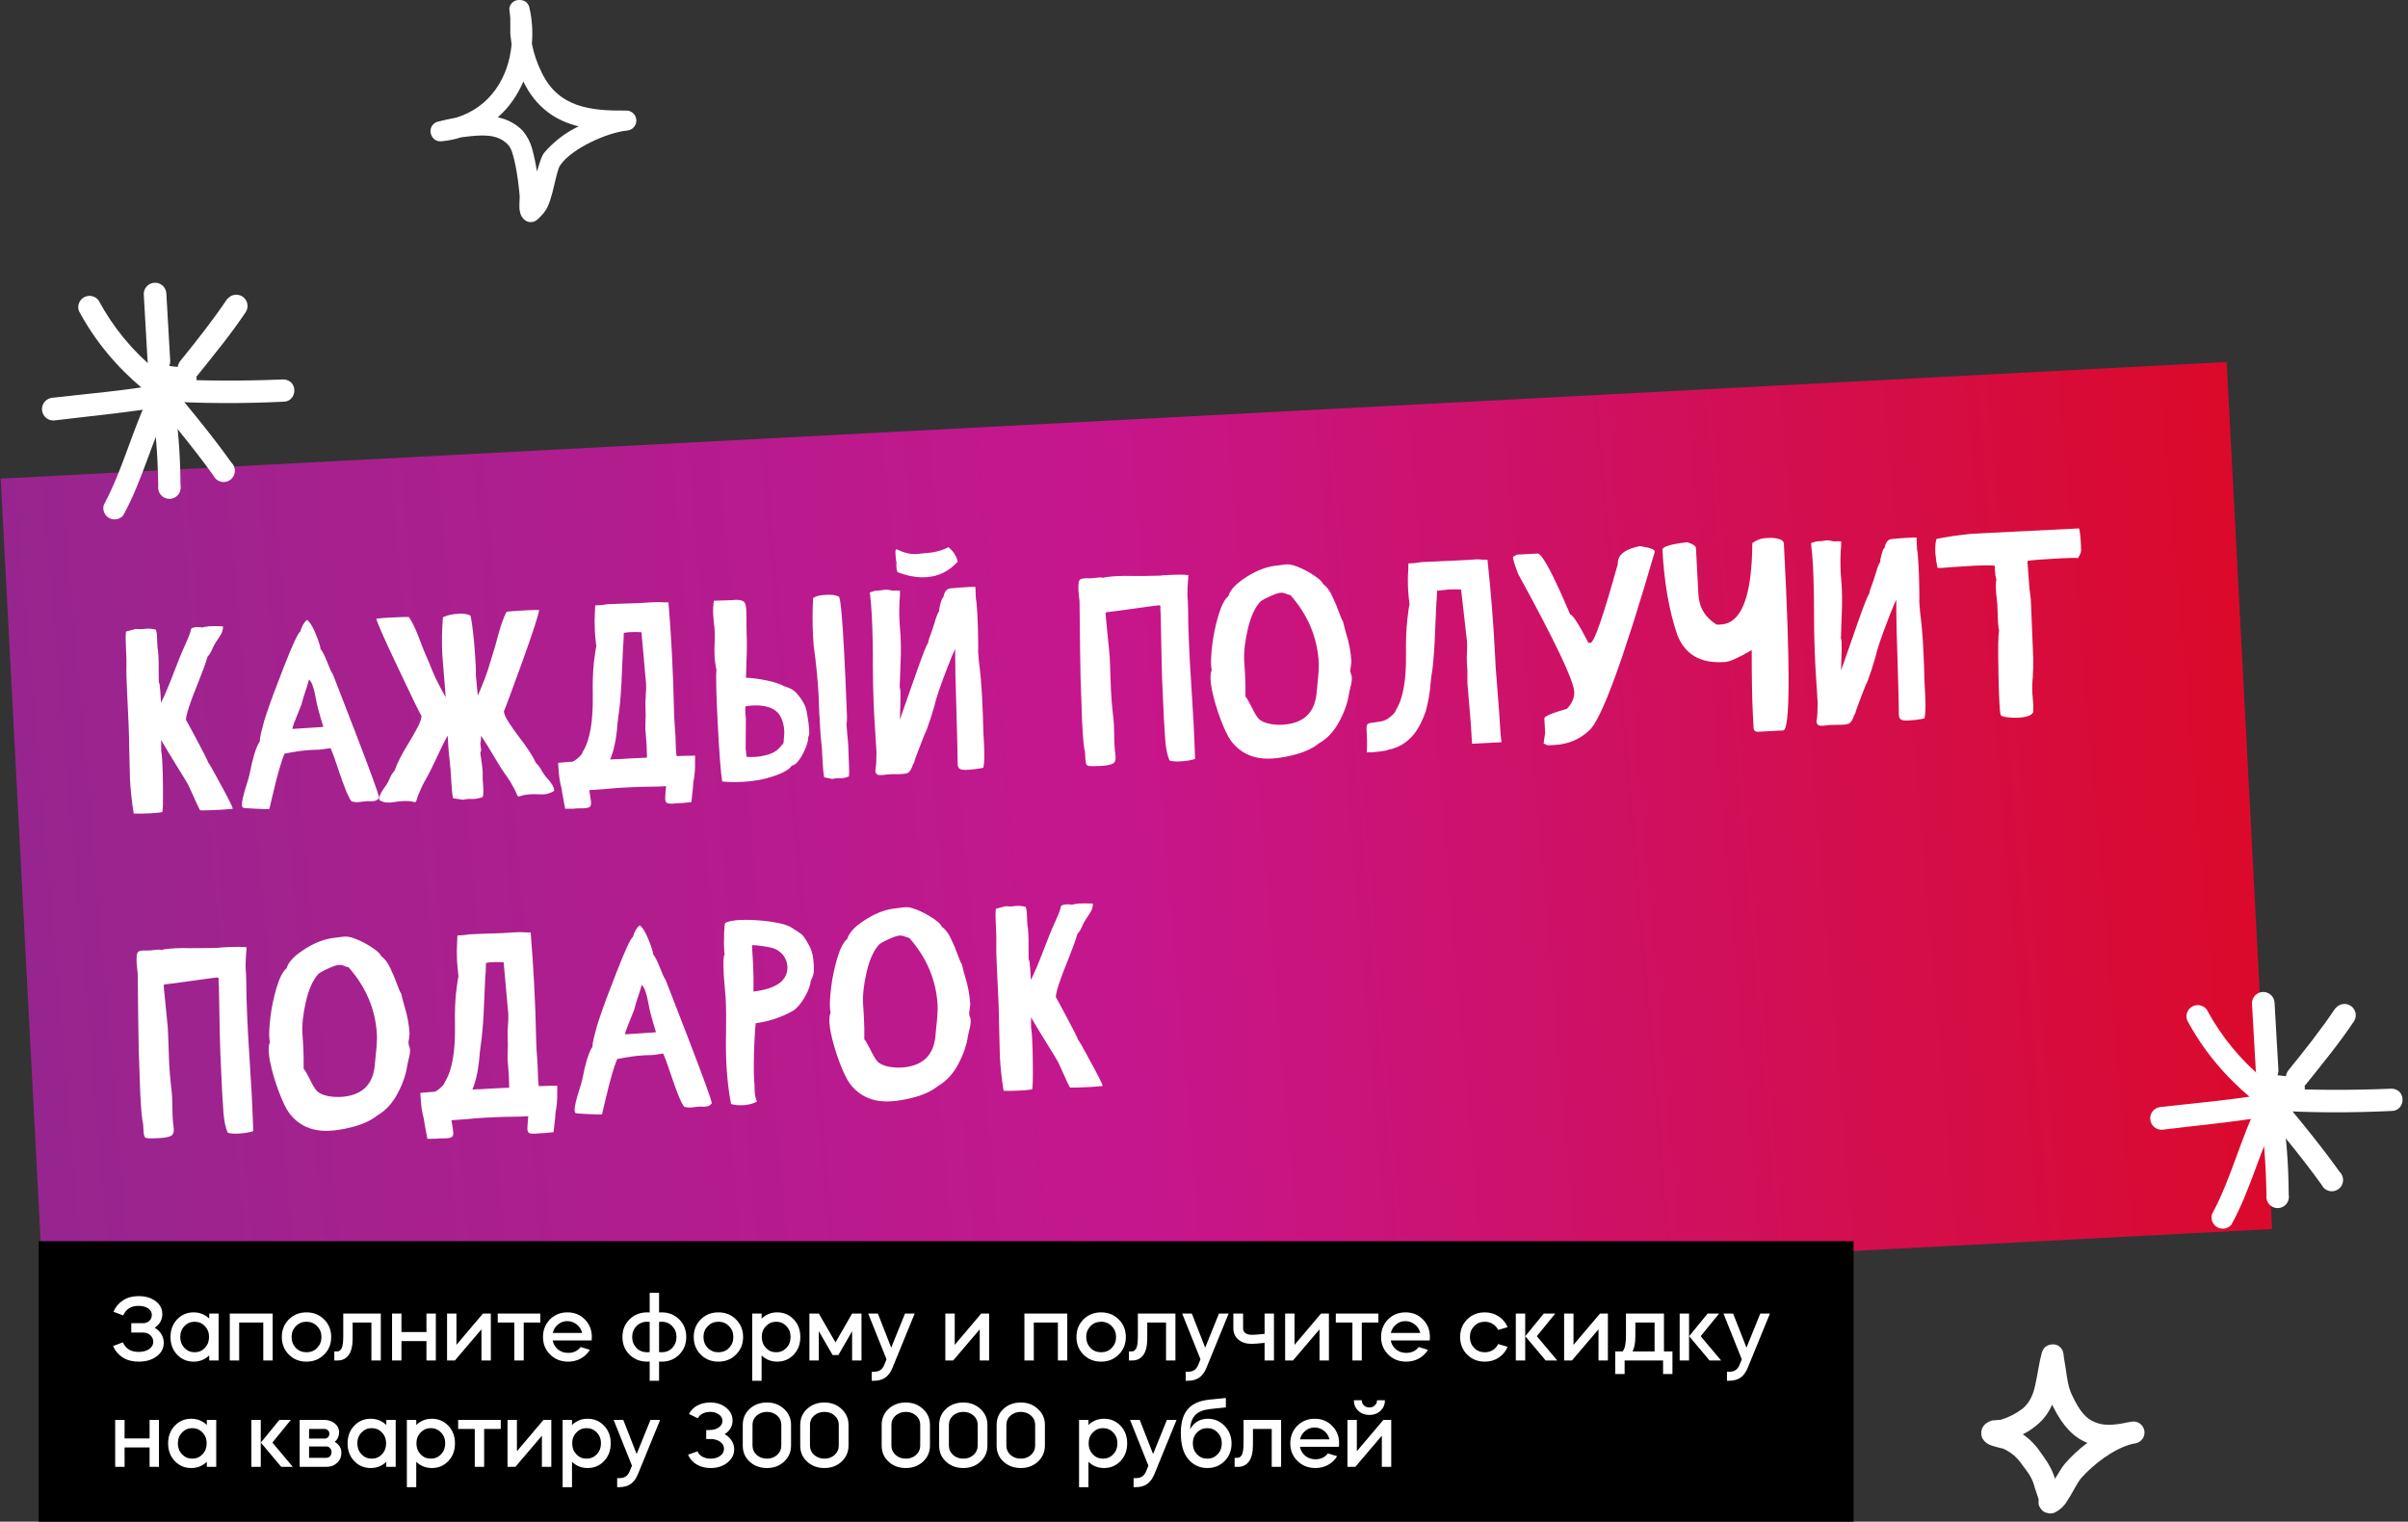<?xml version="1.0" encoding="UTF-8"?> <svg xmlns="http://www.w3.org/2000/svg" width="747" height="472" viewBox="0 0 747 472" fill="none"><rect x="0" y="0" width="747" height="472" fill="#333333" stroke="none"/> <rect x="0.22" y="148.472" width="691.47" height="269.309" transform="rotate(-3 0.22 148.472)" fill="url(#paint0_linear_11_15)"></rect> <path fill-rule="evenodd" clip-rule="evenodd" d="M48.6 115C41.216 108.996 35.098 101.586 30.6 93.2C30.1 92.517 29.37 92.039 28.545 91.853C27.719 91.667 26.854 91.786 26.11 92.189C25.366 92.591 24.793 93.25 24.497 94.043C24.201 94.835 24.202 95.708 24.5 96.5C29.5 105.8 36.1 113.7 44.2 120.5C45.7 121.6 47.9 121.5 49.1 120C50.3 118.5 50.1 116.3 48.6 115Z" fill="white"></path> <path fill-rule="evenodd" clip-rule="evenodd" d="M44.6 91.3L45.8 112.3C45.853 113.228 46.273 114.097 46.967 114.716C47.66 115.335 48.572 115.653 49.5 115.6C50.428 115.547 51.297 115.127 51.916 114.433C52.535 113.74 52.853 112.828 52.8 111.9L51.6 91C51.547 90.072 51.127 89.203 50.433 88.584C49.739 87.965 48.828 87.647 47.9 87.7C46.972 87.753 46.102 88.173 45.484 88.867C44.865 89.56 44.547 90.472 44.6 91.4V91.3ZM70.5 92.7C66 99.4 61 105.7 55.9 112C54.7 113.5 54.9 115.7 56.4 116.9C57.9 118.1 60.1 117.9 61.3 116.4C66.5 109.9 71.7 103.6 76.3 96.7C76.757 95.931 76.903 95.016 76.707 94.143C76.51 93.27 75.987 92.505 75.245 92.006C74.502 91.507 73.597 91.311 72.714 91.459C71.832 91.606 71.04 92.086 70.5 92.8V92.7Z" fill="white"></path> <path fill-rule="evenodd" clip-rule="evenodd" d="M87.7 117.7C75.7 118.2 62.8 118.2 50.7 117.5C48.8 117.4 47.2 118.8 47.1 120.7C46.9 122.7 48.4 124.3 50.3 124.4C62.6 125.2 75.7 125.2 88 124.6C90 124.6 91.4 122.9 91.3 121C91.3 119 89.6 117.6 87.7 117.7Z" fill="white"></path> <path fill-rule="evenodd" clip-rule="evenodd" d="M44.2 119.9C51.6 128.9 59.3 137.9 66.2 147.5C66.417 147.966 66.734 148.378 67.129 148.707C67.523 149.037 67.985 149.275 68.482 149.406C68.979 149.537 69.499 149.556 70.004 149.464C70.51 149.371 70.988 149.168 71.407 148.869C71.825 148.57 72.172 148.183 72.424 147.735C72.675 147.287 72.825 146.789 72.863 146.277C72.9 145.764 72.825 145.25 72.641 144.77C72.457 144.29 72.17 143.856 71.8 143.5C64.8 133.7 57.1 124.7 49.6 115.5C48.988 114.884 48.168 114.519 47.301 114.473C46.434 114.428 45.581 114.707 44.908 115.255C44.235 115.804 43.79 116.583 43.659 117.441C43.528 118.3 43.721 119.176 44.2 119.9Z" fill="white"></path> <path fill-rule="evenodd" clip-rule="evenodd" d="M46.4 122.5C48.4 132 48.9 141.1 49.1 150.7C49.022 151.203 49.054 151.718 49.195 152.207C49.337 152.696 49.583 153.149 49.917 153.534C50.251 153.918 50.665 154.225 51.13 154.433C51.595 154.64 52.1 154.744 52.609 154.737C53.118 154.73 53.62 154.611 54.079 154.39C54.538 154.169 54.943 153.85 55.265 153.456C55.588 153.062 55.821 152.602 55.948 152.109C56.075 151.616 56.093 151.101 56 150.6C55.9 140.6 55.3 131.1 53.3 121.1C53.114 120.185 52.573 119.381 51.794 118.866C51.016 118.35 50.065 118.164 49.15 118.35C48.235 118.536 47.431 119.077 46.915 119.855C46.4 120.634 46.214 121.585 46.4 122.5Z" fill="white"></path> <path fill-rule="evenodd" clip-rule="evenodd" d="M46.7 121.8C41.1 133 38.2 145.5 32.2 156.6C31.968 157.368 32.006 158.192 32.309 158.935C32.612 159.678 33.16 160.294 33.863 160.68C34.566 161.067 35.38 161.2 36.17 161.058C36.959 160.916 37.676 160.507 38.2 159.9C44.3 148.9 47.2 136.2 53 124.9C53.8 123.1 53.1 121.1 51.4 120.2C50.987 119.995 50.537 119.874 50.076 119.843C49.616 119.813 49.154 119.874 48.717 120.022C48.28 120.171 47.877 120.405 47.531 120.71C47.185 121.015 46.903 121.385 46.7 121.8Z" fill="white"></path> <path fill-rule="evenodd" clip-rule="evenodd" d="M49.9 119.2C38.6 121.2 27.4 122.1 16.1 123.4C15.64 123.459 15.197 123.608 14.795 123.839C14.393 124.069 14.04 124.377 13.757 124.743C13.185 125.484 12.931 126.422 13.05 127.35C13.169 128.278 13.653 129.121 14.393 129.693C15.134 130.265 16.072 130.519 17 130.4C28.4 129 39.7 128 51 126C51.915 125.841 52.729 125.325 53.264 124.565C53.798 123.806 54.009 122.865 53.85 121.95C53.691 121.035 53.175 120.221 52.415 119.686C51.656 119.152 50.715 118.941 49.8 119.1L49.9 119.2Z" fill="white"></path> <path fill-rule="evenodd" clip-rule="evenodd" d="M57.7 114C55.423 113.883 53.153 113.649 50.9 113.3C50.44 113.234 49.972 113.26 49.523 113.375C49.073 113.49 48.65 113.693 48.279 113.972C47.907 114.25 47.594 114.599 47.358 114.999C47.121 115.398 46.966 115.84 46.9 116.3C46.834 116.76 46.86 117.228 46.975 117.677C47.09 118.127 47.293 118.55 47.572 118.921C47.85 119.293 48.199 119.606 48.599 119.842C48.998 120.079 49.44 120.234 49.9 120.3C52.4 120.6 54.8 120.7 57.3 120.8C59.3 120.9 60.9 119.5 61 117.5C61 115.6 59.6 114 57.7 113.9V114Z" fill="white"></path> <path fill-rule="evenodd" clip-rule="evenodd" d="M702.6 335C695.216 328.996 689.098 321.586 684.6 313.2C684.1 312.517 683.37 312.039 682.545 311.853C681.719 311.667 680.855 311.786 680.11 312.189C679.366 312.591 678.793 313.25 678.497 314.043C678.201 314.835 678.202 315.708 678.5 316.5C683.5 325.8 690.1 333.7 698.2 340.5C699.7 341.6 701.9 341.5 703.1 340C704.3 338.5 704.1 336.3 702.6 335Z" fill="white"></path> <path fill-rule="evenodd" clip-rule="evenodd" d="M698.6 311.3L699.8 332.3C699.853 333.228 700.273 334.097 700.967 334.716C701.66 335.335 702.572 335.653 703.5 335.6C704.428 335.547 705.297 335.127 705.916 334.433C706.535 333.74 706.853 332.828 706.8 331.9L705.6 311C705.547 310.072 705.127 309.203 704.433 308.584C703.74 307.965 702.828 307.647 701.9 307.7C700.972 307.753 700.103 308.173 699.484 308.867C698.865 309.56 698.547 310.472 698.6 311.4V311.3ZM724.5 312.7C720 319.4 715 325.7 709.9 332C708.7 333.5 708.9 335.7 710.4 336.9C711.9 338.1 714.1 337.9 715.3 336.4C720.5 329.9 725.7 323.6 730.3 316.7C730.757 315.931 730.903 315.016 730.707 314.143C730.51 313.27 729.987 312.506 729.245 312.006C728.502 311.507 727.597 311.311 726.714 311.459C725.832 311.606 725.04 312.086 724.5 312.8V312.7Z" fill="white"></path> <path fill-rule="evenodd" clip-rule="evenodd" d="M741.7 337.7C729.7 338.2 716.8 338.2 704.7 337.5C702.8 337.4 701.2 338.8 701.1 340.7C700.9 342.7 702.4 344.3 704.3 344.4C716.6 345.2 729.7 345.2 742 344.6C744 344.6 745.4 342.9 745.3 341C745.3 339 743.6 337.6 741.7 337.7Z" fill="white"></path> <path fill-rule="evenodd" clip-rule="evenodd" d="M698.2 339.9C705.6 348.9 713.3 357.9 720.2 367.5C720.417 367.966 720.734 368.378 721.129 368.707C721.523 369.037 721.985 369.275 722.482 369.406C722.979 369.537 723.499 369.556 724.004 369.464C724.51 369.371 724.988 369.168 725.406 368.869C725.825 368.57 726.172 368.183 726.424 367.735C726.675 367.287 726.825 366.789 726.863 366.277C726.9 365.764 726.825 365.25 726.641 364.77C726.457 364.29 726.17 363.856 725.8 363.5C718.8 353.7 711.1 344.7 703.6 335.5C702.988 334.884 702.168 334.519 701.301 334.473C700.434 334.428 699.581 334.707 698.908 335.255C698.235 335.804 697.79 336.583 697.659 337.441C697.528 338.3 697.721 339.176 698.2 339.9Z" fill="white"></path> <path fill-rule="evenodd" clip-rule="evenodd" d="M700.4 342.5C702.4 352 702.9 361.1 703.1 370.7C703.022 371.203 703.054 371.718 703.196 372.207C703.337 372.696 703.583 373.149 703.917 373.534C704.251 373.918 704.665 374.225 705.13 374.433C705.595 374.64 706.1 374.744 706.609 374.737C707.119 374.73 707.62 374.611 708.079 374.39C708.538 374.169 708.943 373.85 709.265 373.456C709.588 373.062 709.821 372.602 709.948 372.109C710.075 371.616 710.093 371.101 710 370.6C709.9 360.6 709.3 351.1 707.3 341.1C707.114 340.185 706.573 339.381 705.795 338.866C705.016 338.35 704.065 338.164 703.15 338.35C702.235 338.536 701.431 339.077 700.916 339.855C700.4 340.634 700.214 341.585 700.4 342.5Z" fill="white"></path> <path fill-rule="evenodd" clip-rule="evenodd" d="M700.7 341.8C695.1 353 692.2 365.5 686.2 376.6C685.968 377.368 686.006 378.192 686.309 378.935C686.612 379.678 687.16 380.294 687.863 380.68C688.566 381.067 689.38 381.2 690.17 381.058C690.959 380.916 691.676 380.507 692.2 379.9C698.3 368.9 701.2 356.2 707 344.9C707.8 343.1 707.1 341.1 705.4 340.2C704.987 339.995 704.537 339.874 704.076 339.843C703.616 339.813 703.154 339.874 702.717 340.022C702.28 340.171 701.877 340.405 701.531 340.71C701.185 341.015 700.902 341.385 700.7 341.8Z" fill="white"></path> <path fill-rule="evenodd" clip-rule="evenodd" d="M703.9 339.2C692.6 341.2 681.4 342.1 670.1 343.4C669.64 343.459 669.197 343.608 668.795 343.839C668.393 344.069 668.04 344.377 667.757 344.743C667.185 345.484 666.931 346.422 667.05 347.35C667.169 348.278 667.652 349.121 668.393 349.693C669.134 350.265 670.072 350.519 671 350.4C682.4 349 693.7 348 705 346C705.915 345.841 706.729 345.325 707.264 344.565C707.798 343.806 708.009 342.865 707.85 341.95C707.691 341.035 707.175 340.221 706.415 339.686C705.656 339.152 704.715 338.941 703.8 339.1L703.9 339.2Z" fill="white"></path> <path fill-rule="evenodd" clip-rule="evenodd" d="M711.7 334C709.423 333.883 707.153 333.649 704.9 333.3C704.44 333.234 703.972 333.26 703.523 333.375C703.073 333.49 702.65 333.693 702.279 333.972C701.907 334.25 701.594 334.599 701.358 334.999C701.121 335.398 700.966 335.84 700.9 336.3C700.834 336.76 700.86 337.228 700.975 337.677C701.09 338.127 701.293 338.55 701.572 338.921C701.85 339.293 702.199 339.606 702.599 339.842C702.998 340.079 703.44 340.234 703.9 340.3C706.4 340.6 708.8 340.7 711.3 340.8C713.3 340.9 714.9 339.5 715 337.5C715 335.6 713.6 334 711.7 333.9V334Z" fill="white"></path> <path fill-rule="evenodd" clip-rule="evenodd" d="M620.7 440.4C623.154 439.639 625.455 438.455 627.5 436.9C629.8 434.9 630.7 432.5 631.3 429.9C632.1 426.5 632.5 422.9 633.4 419.6C633.8 418.3 634.4 417.8 634.8 417.6C635.5 417.1 636.3 417 637 417C637.8 417 639 417.4 639.8 418.8L640.1 419.8L640.3 421.4L640.8 424.4C641.3 427.7 641.5 430.4 643.1 433.4C645.1 437.6 647.1 440.1 650 441.2C652.7 442.3 655.9 442.1 660 441.2L661.2 441C662.089 440.828 663.009 441.015 663.759 441.522C664.509 442.028 665.028 442.812 665.2 443.7C665.372 444.588 665.185 445.509 664.678 446.259C664.172 447.009 663.389 447.528 662.5 447.7L661.4 447.9C655.8 449.3 649.4 454.2 645.6 458.5C644.4 459.9 642.7 463.5 641 466C640.046 467.454 638.692 468.6 637.1 469.3C636.3 469.5 635.6 469.5 635.1 469.3C634.3 469.2 633.6 468.7 633.1 468C632.8 467.6 632.5 467.1 632.4 466.5V465L631.2 461.4C630.5 458.4 629 456.6 627.2 454.2C625.744 452.034 623.696 450.333 621.3 449.3C621 449.3 618.3 448.6 617.3 448.2C615.9 447.6 615.3 446.7 615 446.2C614.626 445.432 614.521 444.561 614.702 443.727C614.883 442.892 615.341 442.143 616 441.6C616.4 441.3 617 440.9 618 440.6L620.7 440.4ZM636.6 435.7L637 436.5C640 442.5 643.4 445.9 647.4 447.5H647.6C644.8 449.6 642.4 451.9 640.5 454.1C639.7 455 638.7 456.8 637.5 458.7C636.5 455.4 634.9 453.1 632.8 450.2C631.381 448.117 629.583 446.319 627.5 444.9C629.1 444.1 630.5 443.2 631.9 442C634.1 440.2 635.6 438 636.6 435.7Z" fill="white"></path> <g clip-path="url(#clip0_11_15)"> <path fill-rule="evenodd" clip-rule="evenodd" d="M158.7 13.8L158.3 10.5V5.5L158 2.7C158.07 1.991 158.39 1.329 158.903 0.835C159.416 0.34 160.089 0.044 160.8 2.03121e-06C161.1 2.03121e-06 163.8 -0.3 164.3 2.7C165.1 6.3 165.3 10 165 13.6C165.6 16.6 166.6 19.6 168 22.4C173.2 33.4 183.3 34.4 194.1 34.3C194.922 34.247 195.732 34.523 196.351 35.067C196.969 35.61 197.347 36.378 197.4 37.2C197.453 38.022 197.177 38.832 196.633 39.451C196.09 40.069 195.322 40.447 194.5 40.5C188.4 41.1 177.5 46 173.9 51.1C173.1 52.1 172.6 54.7 172 57.1C171.2 60.7 170.2 64.1 169 65.6C169 65.8 166.9 68.1 166.3 68.4C165.81 68.723 165.236 68.894 164.65 68.894C164.063 68.894 163.49 68.723 163 68.4C162.546 68.091 162.162 67.691 161.869 67.227C161.577 66.762 161.383 66.243 161.3 65.7C160.9 64.3 161.3 61.3 161.2 60.7C161 58.3 160.5 53.7 159.6 49.9C159.1 47.8 158.6 45.9 157.6 44.9C154.3 41.3 149 41.9 144.6 42.4L143 42.6C141.2 43.2 139.2 43.6 137.2 43.8C134.1 44.2 133.6 41.3 133.6 41.2C133.466 40.487 133.595 39.75 133.963 39.125C134.33 38.5 134.912 38.029 135.6 37.8L138.5 37.1L141.5 36.5C152 33.3 157.8 24.1 158.7 13.8ZM162.3 25.2C166.3 33.4 172.3 37.4 179.5 39.2C175.395 41.148 171.748 43.942 168.8 47.4C168 48.4 167.3 50.7 166.6 53.2C166.2 50.9 165.7 48.4 165.1 46.2C164.541 44.149 163.552 42.24 162.2 40.6C160.098 38.426 157.372 36.958 154.4 36.4C157.9 33.4 160.6 29.4 162.4 25.2H162.3Z" fill="white"></path> </g> <rect x="12" y="385" width="563" height="87" fill="black"></rect> <path d="M68.246 251.182C64.994 251.353 62.939 251.407 62.08 251.345C61.581 250.489 60.995 249.263 60.324 247.668C59.777 246.414 59.142 245.017 58.42 243.478C57.918 242.569 56.85 240.807 55.216 238.193C53.232 235.009 51.491 232.134 49.993 229.566L50.005 232.853C50.144 233.46 50.251 234.497 50.328 235.963C50.461 238.496 50.533 240.884 50.543 243.129C50.614 248.551 50.54 251.482 50.323 251.921C49.262 252.084 48.052 252.2 46.692 252.272C44.427 252.39 42.691 252.415 41.484 252.344C40.895 248.767 40.507 245.178 40.318 241.58C40.279 240.834 40.199 237.523 40.079 231.649C40.053 228.095 39.832 222.36 39.417 214.443C39.233 210.925 39.171 208.202 39.23 206.274C39.261 205.337 39.214 203.682 39.09 201.31C38.953 198.697 38.952 196.893 39.087 195.897L42.092 195.098C42.764 195.17 43.407 195.19 44.02 195.158C44.26 195.145 44.499 195.119 44.737 195.08C44.976 195.041 45.242 195.013 45.535 194.998C46.361 194.955 47.289 195.053 48.317 195.293C48.499 195.711 48.622 196.266 48.685 196.958L48.815 200.199C48.85 200.865 48.918 201.409 49.021 201.832C49.078 202.417 49.123 203.029 49.157 203.669C49.225 204.975 49.248 206.417 49.223 207.996C49.21 209.279 49.219 210.455 49.248 211.523C49.394 211.755 49.492 212.098 49.542 212.55C49.66 213.265 49.795 215.076 49.947 217.981C51.085 215.73 52.417 212.586 53.943 208.55C55.281 205.005 56.526 201.986 57.679 199.494C58.517 197.632 58.999 196.377 59.125 195.729L59.292 195.079C59.438 194.804 60.002 194.614 60.986 194.509C61.626 194.475 62.216 194.525 62.758 194.657C62.991 194.511 63.719 194.379 64.942 194.261C66.062 194.203 67.479 194.209 69.193 194.279C69.184 195.135 68.998 195.907 68.633 196.594C68.268 197.281 67.774 198.056 67.151 198.917C66.655 199.665 66.252 200.394 65.942 201.105C65.493 202.225 64.977 203.08 64.393 203.672C63.803 205.681 62.823 208.392 61.451 211.805C59.009 217.733 57.752 221.555 57.682 223.269C57.974 223.735 59.128 225.866 61.144 229.663C63.308 233.719 64.457 236.011 64.592 236.539C64.9 236.817 66.21 239.114 68.521 243.43C70.858 247.718 72.097 250.192 72.238 250.853C71.096 250.993 69.765 251.103 68.246 251.182ZM90.668 226.111L99.818 225.511C100.138 225.495 100.295 225.433 100.289 225.326L100.197 225.09C98.977 221.198 98.206 218.218 97.884 216.15C97.36 213.291 96.691 211.495 95.877 210.763L95.161 213.166C94.326 215.588 93.778 217.381 93.519 218.544L92.561 220.92C91.515 223.407 90.884 225.138 90.668 226.111ZM83.549 250.942L83.309 250.954C82.803 250.981 81.451 250.945 79.254 250.846C76.871 250.757 75.541 250.64 75.266 250.494C75.147 250.259 75.079 249.982 75.062 249.662C75.008 248.623 75.521 246.417 76.6 243.046C76.99 241.823 77.261 240.873 77.413 240.197C77.558 239.388 77.794 238.279 78.121 236.872C78.976 233.299 79.792 231.025 80.57 230.048C80.567 229.487 80.707 228.584 80.989 227.34C81.558 224.931 82.18 222.774 82.855 220.867C83.94 217.603 85.65 212.996 87.985 207.047C90.719 200.061 92.436 196.349 93.135 195.911C93.634 194.228 94.332 193.015 95.229 192.273C96.284 193.02 97.42 195.059 98.637 198.389C99.105 199.675 99.37 200.65 99.432 201.315C99.998 201.927 100.744 203.411 101.67 205.768C102.231 207.289 102.773 208.45 103.296 209.251C103.608 210.117 104.118 211.427 104.825 213.181L109.971 226.463C115.013 239.536 117.559 246.54 117.608 247.473L117.61 247.513C117.182 248.016 116.743 248.32 116.294 248.424C116.031 248.491 115.739 248.533 115.419 248.55C115.232 248.559 115.005 248.558 114.737 248.545C114.494 248.505 114.213 248.493 113.893 248.509L112.378 248.669C111.954 248.745 111.556 248.792 111.183 248.812C110.436 248.851 109.724 248.768 109.045 248.563C108.132 247.461 106.706 243.981 104.769 238.122C103.908 235.467 103.161 233.448 102.527 232.065C101.968 232.121 101.411 232.204 100.856 232.313C100.327 232.421 99.716 232.493 99.023 232.529L98.583 232.552C98.075 232.552 97.408 232.574 96.582 232.617C94.289 232.737 91.516 233.123 88.263 233.775C87.286 236.045 86.098 240.156 84.699 246.11L83.549 250.942ZM143.58 248.076L140.548 247.594C140.304 246.51 140.115 244.689 139.981 242.13L139.928 241.131C139.825 239.158 139.71 237.721 139.582 236.819C139.495 236.182 139.437 235.583 139.408 235.024C139.391 234.704 139.347 234.372 139.276 234.028C139.186 233.338 139.057 231.393 138.89 228.195C138.125 229.411 136.758 232.155 134.791 236.428C133.927 238.318 133.104 239.951 132.321 241.329C131.83 242.157 131.367 243.009 130.932 243.888C129.924 246.079 129.369 247.484 129.268 248.104C129.079 248.569 128.931 248.804 128.824 248.809C128.744 248.814 128.596 248.795 128.38 248.752C127.592 248.5 126.438 248.413 124.918 248.493C124.545 248.512 124.119 248.548 123.641 248.6C123.162 248.652 122.711 248.715 122.288 248.791C121.864 248.867 121.452 248.915 121.052 248.936C120.732 248.953 120.331 248.947 119.849 248.919C119.367 248.917 118.633 248.675 117.645 248.192C117.63 247.391 117.794 246.688 118.136 246.082C118.477 245.449 118.872 244.827 119.321 244.215C119.898 243.49 120.413 242.595 120.865 241.528C121.317 240.462 121.834 239.633 122.418 239.041C123.182 236.783 124.587 234.01 126.633 230.721C127.717 228.954 128.659 227.301 129.46 225.762C130.288 224.222 130.719 222.996 130.751 222.086C130.169 221.181 127.818 216.359 123.698 207.621C119.312 198.388 116.993 193.151 116.741 191.908C117.883 191.768 119.213 191.658 120.733 191.578C124.438 191.384 126.48 191.33 126.859 191.418C127.986 193.042 129.206 195.665 130.519 199.285C131.079 200.806 131.724 202.389 132.451 204.035C133.028 205.341 133.563 206.636 134.058 207.92C134.978 210.17 136.38 212.957 138.265 216.279L137.898 211.568C137.495 206.938 137.269 204.156 137.22 203.223C137.018 199.358 137.08 195.439 137.406 191.466C138.709 190.837 140.347 190.47 142.32 190.367C143.786 190.29 144.971 190.468 145.876 190.902C146.165 191.315 146.566 194.113 147.078 199.299C147.28 201.614 147.445 203.997 147.573 206.45C147.643 207.783 147.653 208.744 147.604 209.335L148.223 215.798C149.845 212.051 150.973 209.105 151.609 206.96C151.994 205.63 152.405 204.285 152.841 202.926C153.393 201.213 153.868 199.571 154.267 198C155.247 194.26 156.2 191.524 157.125 189.791C157.545 189.662 159.595 189.501 163.274 189.309C164.793 189.229 166.115 189.2 167.238 189.221C167.146 190.509 165.373 195.961 161.921 205.577C158.534 214.896 156.66 219.94 156.299 220.707C156.426 221.609 156.969 222.783 157.927 224.23C158.885 225.677 159.982 227.223 161.217 228.869C163.596 231.925 165.283 234.536 166.279 236.703C166.895 237.232 167.483 238.003 168.044 239.016C168.605 240.029 169.21 240.866 169.859 241.527C170.37 242.088 170.815 242.666 171.193 243.261C171.597 243.828 171.847 244.51 171.942 245.307C170.828 245.98 169.711 246.346 168.591 246.404C168.192 246.425 167.777 246.42 167.348 246.389C166.918 246.358 166.463 246.342 165.982 246.341C165.501 246.339 165.074 246.348 164.7 246.368C163.901 246.41 163.196 246.487 162.588 246.599C162.007 246.736 161.585 246.852 161.323 246.946C161.087 247.038 160.929 247.087 160.849 247.091C160.743 247.096 160.571 246.878 160.334 246.436C160.168 245.83 159.483 244.49 158.279 242.414C157.754 241.586 157.204 240.787 156.629 240.015C155.851 238.933 154.875 237.394 153.701 235.397C151.764 232.104 150.276 229.71 149.235 228.214C149.221 229.471 149.142 230.264 148.999 230.592C149.046 230.99 149.092 231.349 149.135 231.667C149.204 231.958 149.246 232.249 149.261 232.543C149.25 232.837 149.16 233.163 148.992 233.519C149.441 236.489 149.685 238.334 149.723 239.054L149.744 240.215C149.72 240.778 149.728 241.446 149.768 242.219L149.915 244.256C149.991 245.695 149.936 246.687 149.751 247.231C148.78 247.576 147.868 247.771 147.015 247.816L145.411 247.82C144.851 247.849 144.241 247.935 143.58 248.076ZM200.711 235.018L200.578 230.936C200.547 230.349 200.422 228.725 200.202 226.064C200.18 225.13 200.198 224.207 200.257 223.295C200.315 222.356 200.318 221.394 200.266 220.407L200.241 219.928C200.169 218.541 200.199 217.083 200.333 215.553C200.451 214.237 200.48 213.006 200.42 211.859C200.391 211.3 200.335 210.754 200.254 210.224L198.994 196.137L198.952 196.099C197.853 196.023 196.663 196.019 195.383 196.086L194.904 196.111L193.51 196.304C193.452 198.766 193.385 200.026 193.308 200.084L192.884 209.608C192.773 213.089 192.507 216.684 192.087 220.395C191.922 221.339 191.751 222.658 191.572 224.351C191.232 229.073 190.466 232.816 189.274 235.578L191.393 235.467L191.395 235.507C192.94 235.399 194.498 235.304 196.071 235.221L200.711 235.018ZM208.795 249.269C208.129 249.304 207.606 249.278 207.228 249.191C206.686 249.059 206.397 248.646 206.361 247.953C206.341 247.58 206.372 246.884 206.452 245.864L206.627 243.85L204.308 243.971C203.535 244.012 202.734 244.027 201.905 244.017C201.557 244.009 200.448 244.027 198.58 244.071C196.581 244.176 194.794 244.256 193.22 244.312C191.674 244.393 190.741 244.455 190.423 244.499C189.706 244.59 188.709 244.682 187.43 244.776L182.796 245.099L182.975 246.212C183.202 247.483 183.332 248.439 183.366 249.078C183.404 249.798 183.147 250.266 182.597 250.482C182.23 250.608 181.713 250.688 181.046 250.723L179.003 250.75L177.966 250.845L175.32 250.863C175.165 249.936 174.978 248.93 174.761 247.845C174.433 246.178 174.257 245.119 174.234 244.665C173.712 242.875 173.391 240.82 173.269 238.501L173.131 236.624C173.85 236.586 174.569 236.522 175.286 236.431C175.737 236.381 176.203 236.343 176.683 236.318L177.643 236.267C178.581 235.817 179.517 235.047 180.448 233.955C180.542 233.71 180.674 233.422 180.844 233.093C183.012 229.584 184.027 223.704 183.889 215.452C183.818 211.553 183.937 208.206 184.245 205.41C184.578 202.586 184.827 200.956 184.991 200.519C184.77 198.847 184.617 197.211 184.533 195.612C184.43 193.639 184.436 191.728 184.553 189.877L184.644 187.788L186.644 187.683C186.883 187.67 187.149 187.63 187.439 187.561C187.729 187.492 188.048 187.449 188.394 187.431L192.435 187.259C193.661 187.195 195.702 187.128 198.559 187.058L201.955 186.84C203.795 186.744 204.97 186.736 205.482 186.816C206.02 186.868 206.648 186.875 207.368 186.837C207.806 192.134 208.165 197.461 208.446 202.818C208.749 208.603 208.96 214.405 209.078 220.226L209.182 222.987L209.539 228.261C209.607 229.567 209.65 230.888 209.666 232.224L209.691 232.703C209.724 233.317 209.796 233.928 209.908 234.536L212.029 234.465L213.471 234.43C214.166 234.447 214.888 234.436 215.634 234.397L215.612 236.282C215.655 238.632 215.484 240.713 215.098 242.524C215.12 242.95 214.909 245.046 214.465 248.812L211.872 249.068L209.873 249.173L208.795 249.269ZM258.232 241.626L255.679 241.119C255.465 240.087 255.293 238.332 255.163 235.853L254.97 232.175C254.943 231.668 254.887 231.11 254.802 230.5L254.537 227.747C254.493 227.402 254.351 224.964 254.114 220.432C254.088 218.91 254.033 217.349 253.949 215.75C253.696 210.925 253.186 205.78 252.418 200.314L252.225 197.397C252.02 193.478 252.026 189.509 252.243 185.488C253.177 184.958 254.097 184.669 255.004 184.622C255.935 184.546 256.441 184.506 256.521 184.502C258.174 184.415 259.427 184.617 260.281 185.107C260.786 186.069 261.311 191.748 261.856 202.144C262.134 207.449 262.375 212.809 262.578 218.224L262.74 222.065C262.734 222.466 262.73 222.894 262.727 223.349C262.724 223.803 262.675 224.153 262.581 224.399C262.636 225.438 262.724 226.61 262.846 227.913C262.994 229.215 263.098 230.426 263.156 231.545C263.201 232.398 263.23 233.199 263.242 233.946C263.24 234.428 263.257 235.001 263.292 235.668L263.349 236.747C263.465 238.96 263.456 240.324 263.323 240.838C262.512 241.175 261.76 241.361 261.066 241.398C260.827 241.41 260.599 241.409 260.385 241.393C260.197 241.376 260.009 241.373 259.823 241.383C259.316 241.409 258.786 241.49 258.232 241.626ZM230.254 242.531C228.201 242.639 226.127 242.601 224.033 242.416C223.599 239.739 223.143 233.856 222.667 224.766C222.185 215.57 222.047 209.884 222.254 207.708C221.946 206.414 221.754 205.061 221.68 203.648C221.59 201.916 221.606 200.191 221.73 198.474C221.762 197.563 221.756 196.681 221.712 195.828C221.667 194.975 221.582 194.111 221.455 193.236C221.355 192.332 221.283 191.481 221.241 190.681C221.16 189.135 221.232 187.688 221.455 186.34L227.139 186.162L228.056 186.074C228.936 186.028 229.704 186.135 230.359 186.394C231.039 186.626 231.419 187.501 231.499 189.021C231.57 190.38 231.59 191.783 231.559 193.228L231.613 196.553C231.737 199.433 231.717 202.361 231.552 205.336C231.477 206.971 231.429 208.604 231.408 210.235C233.147 210.278 235.233 210.543 237.664 211.03C240.095 211.517 242.053 212.163 243.539 212.967C244.57 213.261 245.405 213.631 246.043 214.079C246.68 214.5 247.33 215.174 247.993 216.102C248.794 217.102 249.441 218.218 249.933 219.448C250.093 219.948 250.289 220.886 250.521 222.264C250.793 223.88 250.962 225.315 251.028 226.568C251.086 227.687 250.987 228.347 250.73 228.548C250.772 229.348 250.522 230.443 249.981 231.835C249.439 233.226 248.757 234.505 247.936 235.671C247.141 236.808 246.37 237.41 245.625 237.476C244.938 238.634 242.991 239.752 239.787 240.829C236.977 241.778 233.799 242.346 230.254 242.531ZM234.058 234.794C235.604 234.713 237.126 234.433 238.625 233.954C239.699 233.55 240.493 233.134 241.005 232.706C241.544 232.277 242.227 231.546 243.055 230.514L243.175 228.984C243.274 228.311 243.314 227.547 243.296 226.692C243.209 225.04 242.811 223.55 242.1 222.224C240.713 219.731 237.807 218.6 233.382 218.832C232.662 218.87 231.945 218.961 231.231 219.105C231.192 219.883 231.19 220.618 231.226 221.311C231.249 221.737 231.3 222.216 231.382 222.746L231.319 232.252L231.61 234.762C232.442 234.826 233.258 234.836 234.058 234.794ZM279.642 240.103C278.896 240.143 277.881 240.156 276.597 240.143C275.718 240.189 275.159 240.231 274.92 240.271C274.47 240.348 274.018 240.398 273.565 240.422C273.165 240.443 272.749 240.411 272.317 240.327C271.911 240.241 271.649 239.827 271.53 239.085C271.758 237.817 271.864 236.528 271.849 235.219L271.916 233.452C271.848 232.146 271.768 230.88 271.677 229.655C271.496 227.206 271.34 224.755 271.212 222.302C270.937 217.051 270.793 211.753 270.78 206.408C270.79 200.473 270.68 195.32 270.451 190.949C270.301 188.097 270.096 185.715 269.836 183.804L270.463 183.531C270.676 183.52 270.809 183.499 270.861 183.47C270.913 183.44 270.952 183.425 270.979 183.423C270.973 183.317 271.263 183.248 271.85 183.217C272.889 183.163 273.554 183.101 273.845 183.033C274.162 182.963 274.467 182.92 274.76 182.905C275.187 182.882 275.698 182.949 276.294 183.105L277.022 183.227L277.942 183.179C278.315 183.159 278.731 183.178 279.188 183.234L279.181 184.637C278.941 187.189 278.9 189.985 279.059 193.023L279.362 197.258C279.468 199.283 279.502 201.206 279.463 203.026C279.246 209.586 279.124 212.88 279.099 212.908C279.099 212.908 279.088 212.949 279.065 213.03C279.223 213.476 279.316 213.993 279.347 214.579C279.397 215.539 279.334 218.415 279.158 223.209C279.37 222.663 281.137 217.626 284.46 208.096C286.346 202.759 287.479 199.906 287.861 199.539C288.028 198.648 288.337 197.656 288.787 196.563C289.116 195.691 289.508 194.507 289.964 193.013C290.484 191.195 290.945 190.048 291.348 189.573L291.339 189.413C291.316 188.96 291.462 188.19 291.78 187.105C292.118 185.911 292.407 185.308 292.647 185.295C292.953 183.488 293.72 182.552 294.946 182.488L295.146 182.478C296.581 182.322 298.418 182.186 300.657 182.069C301.67 182.015 302.311 182.009 302.581 182.048L302.738 185.809C302.888 186.121 303.045 187.851 303.21 190.996C303.256 191.876 303.306 193.076 303.359 194.597C303.412 196.117 303.439 197.666 303.442 199.243C303.47 200.792 303.462 201.661 303.418 201.851L303.67 205.125C304.111 208.443 304.434 212.061 304.64 215.98C304.845 219.898 304.983 223.553 305.054 226.944L305.247 230.622C305.442 234.354 305.373 236.857 305.039 238.131C304.72 238.174 304.403 238.244 304.088 238.341C303.797 238.41 303.253 238.492 302.457 238.587C301.658 238.656 300.887 238.723 300.142 238.789C299.502 238.822 298.913 238.799 298.374 238.721C297.565 238.576 297.135 238.037 297.086 237.104L297.076 236.904C297.097 235.273 296.963 229.386 296.672 219.244C296.415 211.292 296.288 205.298 296.291 201.262C295.761 202.386 295.026 204.161 294.084 206.59C291.681 212.757 290.257 216.947 289.811 219.163C289.747 219.46 289.37 220.696 288.683 222.87C287.784 225.617 287.173 227.226 286.851 227.697C284.703 233.129 283.602 236.1 283.549 236.611C283.25 237.028 283.058 237.439 282.972 237.844C282.688 238.554 282.381 239.064 282.05 239.376C281.858 239.787 281.055 240.029 279.642 240.103ZM287.108 179.05C284.415 179.191 281.514 178.661 278.404 177.461C278.218 176.963 278.111 176.448 278.083 175.914C278.043 175.168 278.058 174.686 278.127 174.469C277.98 174.209 277.866 173.32 277.787 171.8C277.738 170.867 277.833 170.395 278.073 170.382L278.235 170.414C280.403 171.476 282.406 171.959 284.245 171.863L285.083 171.779L287.236 171.546C289.821 171.41 292.142 170.807 294.197 169.737C295.674 170.89 296.648 172.375 297.117 174.195C294.416 177.224 291.079 178.842 287.108 179.05ZM341.336 237.592C339.55 237.685 338.347 237.682 337.727 237.581C337.323 237.522 337.057 237.295 336.929 236.901C336.802 236.506 336.718 235.923 336.677 235.15L336.568 233.071C336.267 232.418 335.972 229.346 335.684 223.855C335.606 222.362 335.446 217.773 335.203 210.088C335.107 205.709 335.003 197.843 334.889 186.489C334.708 185.082 334.593 183.912 334.544 182.979C334.441 181.006 334.664 179.899 335.212 179.656C335.578 179.503 336.015 179.414 336.521 179.387L338.285 179.375C338.445 179.367 338.725 179.352 339.124 179.331C339.549 179.282 339.921 179.236 340.24 179.192C340.585 179.147 340.851 179.12 341.037 179.11C341.704 179.075 342.054 179.124 342.087 179.256C342.379 179.214 342.709 179.13 343.077 179.003C344.245 178.862 345.416 178.761 346.589 178.699C348.108 178.62 349.631 178.607 351.157 178.66C353.03 178.696 356.022 178.659 360.133 178.551L360.171 178.509L361.168 178.416C365.407 178.194 367.906 178.197 368.666 178.424C368.4 181.512 368.307 183.816 368.387 185.335L368.481 186.372C368.554 187.759 368.603 190.215 368.627 193.742C368.758 197.771 368.92 201.625 369.113 205.304C369.275 208.396 369.458 211.38 369.662 214.256C369.872 217.239 370.06 220.316 370.226 223.488C370.427 227.327 370.595 231.301 370.731 235.41C369.523 235.821 367.972 236.076 366.08 236.175C364.694 236.247 363.606 236.157 362.818 235.905C362.121 234.337 361.675 232.209 361.481 229.52C361.285 226.804 361.14 224.552 361.047 222.767C360.952 220.954 360.872 219.181 360.808 217.447C360.743 215.686 360.676 214.166 360.609 212.886L360.519 211.167C360.438 209.621 360.289 202.692 360.071 190.382L359.975 189.304C359.958 188.984 359.959 188.744 359.977 188.582C359.995 188.421 360.002 188.287 359.996 188.18C359.982 187.914 359.854 187.773 359.613 187.759L358.696 187.848C358.51 187.884 358.284 187.909 358.018 187.923C355.814 188.199 353.598 188.502 351.37 188.833C346.806 189.473 344.311 189.804 343.884 189.827C343.458 189.849 343.193 189.903 343.091 189.988C342.987 190.047 342.942 190.21 342.956 190.477L343.013 190.794L343.042 191.354C343.24 193.081 343.583 196.565 344.071 201.805L344.254 203.76C344.344 205.493 344.412 207.293 344.457 209.162C344.49 210.818 344.549 212.458 344.634 214.084C344.761 216.51 344.952 218.866 345.205 221.151C345.377 222.398 345.498 223.675 345.566 224.981C345.615 225.914 345.638 226.862 345.635 227.824C345.632 228.787 345.655 229.734 345.704 230.667C345.764 231.813 345.864 232.958 346.004 234.1L346.082 234.817C346.14 235.937 345.79 236.65 345.031 236.957C344.3 237.29 343.068 237.501 341.336 237.592ZM397.68 224.816C404.184 224.475 407.759 221.281 408.404 215.233C408.464 214.348 408.559 213.354 408.689 212.251C409.032 209.106 409.169 206.88 409.101 205.574C408.691 197.763 405.759 190.767 400.302 184.585C399.817 184.503 399.396 184.378 399.04 184.21C398.491 183.944 397.911 183.828 397.298 183.86C396.818 183.885 396.185 184.052 395.399 184.36C393.097 185.31 391.613 186.069 390.948 186.638C389.23 188.546 387.937 191.407 387.068 195.221C386.198 199.036 385.83 202.209 385.963 204.742L386.237 209.218C386.363 211.617 386.403 213.9 386.356 216.068C386.606 216.242 387.162 217.161 388.024 218.827C389.014 220.887 389.835 222.274 390.487 222.988C391.612 224.051 393.542 224.659 396.276 224.809C396.759 224.838 397.227 224.84 397.68 224.816ZM394.42 235.291C389.035 235.573 384.849 233.734 381.862 229.775C380.882 228.409 379.817 226.207 378.669 223.166C377.521 220.126 376.628 217.112 375.99 214.125C375.736 212.855 375.584 211.741 375.534 210.781C375.467 209.501 375.589 208.519 375.901 207.835C375.796 207.359 375.726 206.802 375.693 206.162C375.619 204.749 375.749 202.644 376.084 199.847C376.418 197.049 377.038 194.09 377.944 190.969C378.876 187.846 379.92 185.826 381.074 184.911C381.591 183.039 383.349 181.13 386.347 179.182C389.344 177.207 392.261 175.998 395.098 175.555L397.289 175.28C398.084 175.158 398.775 175.082 399.362 175.051C399.923 175.049 400.543 175.15 401.222 175.355C402.852 175.857 404.55 176.624 406.314 177.654C408.714 179.078 410.085 180.25 410.428 181.167C411.508 181.886 412.455 183.132 413.27 184.907C414.11 186.654 414.812 188.328 415.377 189.929C415.941 191.503 416.35 192.431 416.606 192.711C416.917 194.058 417.267 195.39 417.657 196.706C418.522 199.44 419.045 202.273 419.225 205.204C419.194 205.633 419.138 206.103 419.058 206.616C418.977 207.101 418.918 207.505 418.881 207.828C418.909 208.361 418.969 208.745 419.062 208.981C419.18 209.189 419.279 209.544 419.359 210.048C419.386 211.089 419.24 212.126 418.92 213.158C418.764 213.754 418.634 214.336 418.53 214.903C418.121 217.811 417.101 220.778 415.469 223.804C413.863 226.828 411.776 229.076 409.206 230.547C407.207 232.175 404.452 233.415 400.942 234.268C398.593 234.845 396.419 235.186 394.42 235.291ZM425.313 233.391C425.126 233.401 424.938 233.384 424.749 233.341C424.561 233.324 424.387 233.32 424.227 233.328C424.147 233.332 424.069 233.363 423.991 233.42L424.065 231.773C424.129 230.941 424.077 228.939 423.911 225.767C423.96 225.176 424.086 224.769 424.288 224.544C424.73 224.307 425.616 224.127 426.946 224.004L428.377 223.769C429.784 223.588 431.232 222.657 432.721 220.975C432.815 220.729 432.947 220.442 433.117 220.112C435.285 216.604 436.3 210.724 436.162 202.472C436.118 198.571 436.249 195.21 436.555 192.387C436.862 189.565 437.097 187.935 437.262 187.499C437.043 185.88 436.894 184.311 436.814 182.791C436.707 180.739 436.723 178.76 436.864 176.855L436.915 174.767L438.914 174.662C439.154 174.65 439.419 174.609 439.71 174.541C440 174.472 440.319 174.428 440.665 174.41L441.143 174.345C442.609 174.268 444.476 174.184 446.743 174.092C449.009 173.973 450.955 173.884 452.583 173.826L456.021 173.646L457.738 173.516C458.431 173.479 459.034 173.501 459.546 173.581C460.083 173.633 460.712 173.64 461.432 173.603C462.462 183.064 463.229 192.593 463.732 202.189L463.983 206.988C464.116 209.012 464.323 211.687 464.604 215.014C464.957 219.192 465.201 222.574 465.336 225.159C465.444 227.212 465.599 228.901 465.802 230.227L456.646 230.707L456.309 225.031C456.265 224.205 456.15 222.767 455.962 220.719C455.516 215.771 455.272 212.91 455.232 212.137C455.194 211.417 455.184 210.723 455.203 210.054C455.234 209.117 455.224 208.155 455.172 207.169L455.059 205.771C455 204.652 455.007 203.515 455.08 202.362C455.154 201.209 455.164 200.139 455.113 199.153L453.258 182.892L453.216 182.854L452.654 182.843C451.502 182.797 450.513 182.795 449.687 182.838L449.207 182.864C448.332 182.99 447.202 183.116 445.819 183.242C445.71 185.76 445.63 187.034 445.578 187.063L445.155 196.588C445.044 200.068 444.792 203.677 444.399 207.412C444.208 208.358 444.024 209.677 443.845 211.371C443.616 214.644 443.085 217.772 442.252 220.756C440.782 224.842 439.023 227.741 436.974 229.452C435.902 230.417 434.765 231.159 433.563 231.676C432.385 232.165 431.544 232.423 431.037 232.45C430.388 232.805 428.679 233.095 425.911 233.32C425.644 233.334 425.445 233.358 425.313 233.391ZM482.126 231.095L480.167 231.198L478.854 230.625L479.324 227.353L479.087 222.835C479.054 222.195 481.381 221.205 486.068 219.863C487.692 218.201 488.455 216.437 488.357 214.571C488.171 211.026 482.345 198.795 470.877 177.879C469.88 175.178 469.363 173.468 469.325 172.748L470.571 172.041L477.049 171.702C478.474 171.868 481.825 178.174 487.102 190.62C487.821 190.583 489.713 193.517 492.775 199.424L493.415 199.391C494.535 199.332 497.355 191.179 501.876 174.931C501.732 172.186 504.001 170.343 508.683 169.402C511.752 169.829 513.306 170.403 513.344 171.123C503.468 205.052 496.659 223.558 492.919 226.641C490.015 229.386 486.418 230.871 482.126 231.095ZM523.414 168.189C525.18 168.738 526.081 169.346 526.116 170.012L526.864 184.287C527.08 188.418 528.983 191.58 532.573 193.77L533.852 193.703C540.25 193.368 543.497 184.952 543.595 168.455C544.988 167.5 546.272 166.991 547.444 166.93L549.404 166.827C552.003 166.958 553.33 167.544 553.385 168.583C555.405 207.128 555.335 226.457 553.176 226.57L545.379 226.979C544.5 227.025 544.037 226.608 543.991 225.728L543.752 221.17C543.525 216.852 543.412 210.349 543.411 201.662C539.312 204.042 536.543 205.27 535.104 205.345L534.464 205.379C527.427 205.747 522.724 202.96 520.354 197.017C517.798 189.56 516.253 180.74 515.72 170.557C515.668 169.571 518.233 168.781 523.414 168.189ZM565.529 225.121C565.129 225.142 564.714 225.11 564.281 225.026C563.876 224.94 563.614 224.526 563.495 223.784C563.722 222.516 563.828 221.227 563.813 219.918L563.881 218.151C563.813 216.844 563.733 215.579 563.642 214.354C563.46 211.905 563.305 209.454 563.176 207.001C562.901 201.75 562.757 196.452 562.744 191.107C562.754 185.172 562.644 180.019 562.415 175.648C562.266 172.795 562.061 170.414 561.8 168.503L562.427 168.229C562.641 168.218 562.773 168.198 562.825 168.169C562.877 168.139 562.916 168.124 562.943 168.122C562.938 168.016 563.228 167.947 563.814 167.916C564.854 167.862 565.519 167.8 565.809 167.731C566.126 167.661 566.432 167.619 566.725 167.603C567.151 167.581 567.663 167.648 568.259 167.804L568.987 167.926L569.907 167.878C570.28 167.858 570.695 167.876 571.152 167.933L571.146 169.336C570.905 171.888 570.865 174.683 571.024 177.722L571.326 181.956C571.432 183.982 571.466 185.905 571.428 187.725L571.097 197.485C571.1 197.538 571.089 197.579 571.064 197.607C571.064 197.607 571.053 197.648 571.03 197.729C571.187 198.175 571.281 198.691 571.312 199.278C571.362 200.237 571.299 203.114 571.122 207.908C571.358 207.307 571.732 206.272 572.243 204.802L576.425 192.795C578.31 187.457 579.444 184.605 579.825 184.237C579.992 183.347 580.301 182.355 580.752 181.262C581.08 180.389 581.473 179.206 581.929 177.712C582.449 175.894 582.91 174.747 583.312 174.272L583.304 174.112C583.28 173.659 583.427 172.889 583.744 171.803C584.083 170.609 584.359 170.007 584.572 169.996L584.612 169.994C584.733 169.239 584.98 168.598 585.353 168.07C585.725 167.516 586.244 167.222 586.91 167.187L587.11 167.176C588.546 167.021 590.383 166.885 592.622 166.767C593.635 166.714 594.276 166.707 594.545 166.747L594.702 170.507C594.852 170.82 595.01 172.549 595.175 175.695C595.221 176.574 595.27 177.775 595.323 179.295C595.376 180.816 595.404 182.365 595.406 183.942C595.434 185.491 595.426 186.36 595.383 186.549L595.634 189.824C596.076 193.142 596.399 196.76 596.604 200.679C596.81 204.597 596.948 208.252 597.018 211.643L597.211 215.321C597.407 219.053 597.338 221.556 597.003 222.83C596.685 222.873 596.368 222.943 596.052 223.04C595.762 223.109 595.205 223.191 594.381 223.288L592.106 223.487C591.466 223.521 590.877 223.498 590.339 223.42C589.529 223.275 589.1 222.736 589.051 221.803L589.041 221.603C589.062 219.972 588.998 216.714 588.849 211.83L588.381 196.018C588.295 193.349 588.253 189.997 588.255 185.961C587.726 187.084 586.99 188.86 586.049 191.289C583.645 197.455 582.221 201.646 581.776 203.861C581.711 204.159 581.335 205.395 580.647 207.569C579.749 210.316 579.138 211.925 578.815 212.396L577.718 215.18C576.307 218.862 575.572 220.906 575.513 221.31C575.215 221.726 575.022 222.137 574.937 222.543C574.653 223.253 574.346 223.763 574.015 224.075C573.822 224.486 573.02 224.728 571.607 224.802C570.861 224.841 570.086 224.855 569.284 224.844L567.842 224.879C567.442 224.9 567.123 224.93 566.885 224.969C566.434 225.047 565.982 225.097 565.529 225.121ZM626.101 222.628C625.195 222.675 624.137 222.637 622.928 222.514C621.72 222.416 620.959 222.176 620.644 221.791C620.483 221.265 620.354 220.082 620.258 218.243C620.092 215.071 619.989 211.842 619.951 208.556C619.794 200.974 619.863 196.68 620.158 195.675C619.991 195.043 619.878 194.153 619.818 193.007L619.677 189.566L619.613 187.565C619.589 187.112 619.533 186.567 619.447 185.93C619.308 184.814 619.209 183.684 619.149 182.537C619.086 181.338 619.146 180.439 619.328 179.842C619.074 179.08 618.917 178.112 618.855 176.94L618.857 176.218C618.844 175.951 618.817 175.699 618.778 175.46C617.061 175.336 614.976 175.339 612.523 175.467C610.098 175.594 607.82 175.74 605.69 175.905C604.414 176.026 603.362 176.108 602.536 176.151C601.709 176.194 601.215 176.193 601.052 176.149C600.74 174.775 600.513 173.25 600.371 171.573C600.279 169.814 600.39 168.352 600.703 167.186C603.371 166.592 607.018 166.053 611.644 165.57L644.955 163.904C645.216 164.8 645.405 166.38 645.524 168.646C645.579 169.685 645.601 170.366 645.591 170.687C645.564 171.196 645.416 171.685 645.147 172.154C644.998 172.375 644.827 172.692 644.635 173.103C643.642 173.021 641.746 173.054 638.947 173.2C633.189 173.502 629.849 173.771 628.925 174.006L629.576 182.592L629.992 185.938L630.733 203.902C630.774 205.717 630.734 207.751 630.611 210.002C630.432 211.669 630.388 213.395 630.482 215.181L630.713 218.056C630.763 219.016 630.773 219.964 630.742 220.901C630.234 221.917 628.687 222.492 626.101 222.628ZM49.167 353.041C47.381 353.135 46.178 353.131 45.558 353.03C45.154 352.971 44.888 352.744 44.76 352.35C44.633 351.956 44.549 351.372 44.508 350.599L44.399 348.52C44.098 347.867 43.803 344.795 43.515 339.304C43.437 337.812 43.277 333.223 43.035 325.537C42.939 321.159 42.834 313.292 42.72 301.938C42.539 300.531 42.424 299.361 42.376 298.428C42.272 296.456 42.495 295.348 43.043 295.105C43.41 294.953 43.846 294.863 44.352 294.836L46.116 294.824C46.276 294.816 46.556 294.801 46.956 294.78C47.381 294.731 47.752 294.685 48.071 294.641C48.416 294.597 48.682 294.569 48.868 294.56C49.535 294.525 49.885 294.573 49.919 294.705C50.21 294.663 50.54 294.579 50.908 294.453C52.076 294.311 53.247 294.21 54.42 294.148C55.939 294.069 57.462 294.056 58.989 294.109C60.862 294.145 63.853 294.108 67.964 294L68.002 293.958L68.999 293.865C73.238 293.643 75.737 293.646 76.497 293.873C76.232 296.961 76.138 299.265 76.218 300.784L76.312 301.822C76.385 303.208 76.434 305.664 76.458 309.191C76.589 313.221 76.751 317.074 76.944 320.753C77.106 323.845 77.289 326.829 77.493 329.705C77.703 332.688 77.891 335.765 78.057 338.937C78.258 342.776 78.427 346.75 78.562 350.859C77.354 351.27 75.803 351.525 73.911 351.624C72.525 351.697 71.438 351.607 70.649 351.354C69.952 349.787 69.507 347.658 69.312 344.969C69.116 342.253 68.972 340.002 68.878 338.216C68.783 336.403 68.703 334.63 68.639 332.896C68.574 331.135 68.507 329.615 68.44 328.335L68.35 326.616C68.269 325.07 68.12 318.142 67.902 305.831L67.806 304.753C67.789 304.433 67.79 304.193 67.808 304.031C67.826 303.87 67.833 303.736 67.827 303.63C67.813 303.363 67.686 303.223 67.444 303.209L66.527 303.297C66.341 303.333 66.116 303.358 65.849 303.372C63.645 303.648 61.429 303.951 59.201 304.282C54.637 304.922 52.142 305.253 51.715 305.276C51.289 305.298 51.025 305.352 50.922 305.438C50.818 305.497 50.773 305.659 50.787 305.926L50.844 306.244L50.873 306.803C51.071 308.53 51.414 312.014 51.902 317.254L52.085 319.209C52.176 320.942 52.243 322.742 52.288 324.611C52.321 326.267 52.38 327.907 52.465 329.533C52.593 331.959 52.783 334.315 53.036 336.6C53.209 337.847 53.329 339.124 53.398 340.43C53.446 341.363 53.469 342.311 53.466 343.273C53.463 344.236 53.486 345.183 53.535 346.116C53.595 347.263 53.695 348.407 53.835 349.549L53.913 350.266C53.972 351.386 53.621 352.099 52.862 352.406C52.131 352.739 50.9 352.95 49.167 353.041ZM105.511 340.265C112.015 339.924 115.59 336.73 116.235 330.682C116.296 329.797 116.391 328.803 116.52 327.7C116.863 324.555 117 322.329 116.932 321.023C116.522 313.213 113.59 306.216 108.134 300.034C107.648 299.952 107.227 299.827 106.871 299.659C106.323 299.394 105.742 299.277 105.129 299.309C104.649 299.334 104.016 299.501 103.23 299.81C100.928 300.759 99.444 301.518 98.779 302.088C97.061 303.995 95.768 306.856 94.899 310.671C94.029 314.485 93.661 317.658 93.794 320.191L94.069 324.667C94.194 327.066 94.234 329.349 94.187 331.517C94.437 331.691 94.993 332.61 95.855 334.276C96.845 336.336 97.666 337.723 98.319 338.437C99.444 339.501 101.373 340.108 104.107 340.259C104.59 340.287 105.058 340.289 105.511 340.265ZM102.251 350.74C96.867 351.022 92.681 349.184 89.693 345.224C88.713 343.859 87.648 341.656 86.5 338.615C85.352 335.575 84.459 332.561 83.821 329.574C83.567 328.304 83.416 327.19 83.365 326.23C83.298 324.951 83.421 323.969 83.732 323.284C83.627 322.808 83.558 322.251 83.524 321.611C83.45 320.198 83.58 318.093 83.915 315.296C84.249 312.498 84.869 309.539 85.775 306.418C86.707 303.295 87.751 301.276 88.906 300.36C89.422 298.488 91.18 296.579 94.178 294.631C97.176 292.656 100.093 291.447 102.929 291.005L105.12 290.729C105.916 290.608 106.607 290.531 107.193 290.501C107.754 290.498 108.374 290.599 109.053 290.804C110.683 291.307 112.381 292.073 114.145 293.103C116.546 294.528 117.917 295.699 118.259 296.616C119.339 297.335 120.286 298.582 121.101 300.356C121.941 302.103 122.643 303.777 123.208 305.378C123.772 306.952 124.182 307.88 124.437 308.16C124.748 309.507 125.098 310.839 125.488 312.155C126.353 314.889 126.876 317.722 127.056 320.653C127.025 321.082 126.97 321.553 126.89 322.065C126.808 322.55 126.749 322.954 126.713 323.277C126.74 323.81 126.801 324.194 126.893 324.43C127.011 324.638 127.11 324.993 127.19 325.497C127.218 326.538 127.071 327.575 126.751 328.607C126.595 329.203 126.466 329.785 126.362 330.352C125.953 333.26 124.932 336.227 123.3 339.253C121.694 342.277 119.607 344.525 117.038 345.996C115.038 347.624 112.283 348.865 108.773 349.717C106.424 350.294 104.25 350.635 102.251 350.74ZM157.964 337.396L157.83 333.313C157.799 332.727 157.674 331.103 157.455 328.442C157.432 327.507 157.451 326.584 157.51 325.672C157.568 324.734 157.571 323.771 157.519 322.785L157.494 322.305C157.421 320.919 157.452 319.461 157.585 317.93C157.703 316.614 157.733 315.383 157.672 314.237C157.643 313.677 157.588 313.132 157.507 312.602L156.247 298.515L156.205 298.477C155.105 298.401 153.915 298.396 152.636 298.463L152.156 298.488L150.763 298.682C150.705 301.144 150.637 302.404 150.56 302.461L150.137 311.986C150.025 315.466 149.76 319.062 149.339 322.773C149.175 323.717 149.003 325.035 148.825 326.729C148.484 331.451 147.718 335.193 146.526 337.955L148.646 337.844L148.648 337.884C150.192 337.776 151.751 337.681 153.324 337.599L157.964 337.396ZM166.048 351.647C165.382 351.682 164.859 351.655 164.48 351.568C163.939 351.436 163.65 351.024 163.614 350.331C163.594 349.958 163.624 349.261 163.705 348.241L163.88 346.227L161.561 346.349C160.788 346.389 159.986 346.405 159.157 346.395C158.809 346.386 157.701 346.404 155.832 346.449C153.833 346.553 152.046 346.634 150.472 346.689C148.926 346.77 147.994 346.833 147.676 346.876C146.959 346.967 145.961 347.059 144.683 347.153L140.049 347.476L140.228 348.589C140.455 349.861 140.585 350.816 140.618 351.456C140.656 352.175 140.4 352.643 139.85 352.859C139.482 352.985 138.965 353.066 138.299 353.101L136.256 353.128L135.218 353.222L132.573 353.241C132.417 352.313 132.231 351.307 132.014 350.223C131.686 348.556 131.51 347.496 131.486 347.043C130.965 345.253 130.643 343.198 130.522 340.879L130.383 339.002C131.103 338.964 131.821 338.9 132.538 338.809C132.99 338.758 133.456 338.72 133.936 338.695L134.895 338.645C135.834 338.195 136.769 337.424 137.701 336.333C137.795 336.087 137.927 335.8 138.097 335.47C140.265 331.962 141.28 326.082 141.142 317.83C141.071 313.931 141.189 310.583 141.497 307.787C141.83 304.963 142.079 303.333 142.243 302.897C142.022 301.225 141.87 299.589 141.786 297.989C141.682 296.017 141.689 294.105 141.806 292.255L141.897 290.165L143.896 290.06C144.136 290.048 144.401 290.007 144.692 289.939C144.982 289.87 145.3 289.826 145.647 289.808L149.688 289.637C150.914 289.572 152.955 289.506 155.811 289.436L159.208 289.218C161.047 289.122 162.223 289.113 162.735 289.193C163.272 289.245 163.901 289.253 164.62 289.215C165.058 294.511 165.418 299.838 165.699 305.196C166.002 310.98 166.212 316.783 166.33 322.604L166.435 325.365L166.791 330.639C166.86 331.945 166.902 333.266 166.919 334.601L166.944 335.081C166.976 335.694 167.048 336.305 167.16 336.914L169.282 336.843L170.723 336.807C171.419 336.824 172.14 336.813 172.886 336.774L172.865 338.66C172.908 341.01 172.736 343.09 172.35 344.901C172.372 345.328 172.162 347.424 171.717 351.189L169.125 351.445L167.126 351.55L166.048 351.647ZM193.863 320.84L203.013 320.24C203.333 320.224 203.49 320.162 203.484 320.055L203.392 319.82C202.172 315.927 201.401 312.947 201.079 310.879C200.555 308.02 199.886 306.224 199.072 305.492L198.356 307.895C197.521 310.318 196.973 312.11 196.714 313.273L195.756 315.649C194.71 318.136 194.079 319.867 193.863 320.84ZM186.744 345.671L186.504 345.683C185.998 345.71 184.646 345.674 182.449 345.575C180.065 345.486 178.736 345.369 178.461 345.223C178.342 344.988 178.274 344.711 178.257 344.391C178.203 343.352 178.715 341.146 179.795 337.775C180.185 336.552 180.456 335.602 180.608 334.926C180.753 334.117 180.989 333.008 181.316 331.601C182.171 328.028 182.987 325.754 183.765 324.777C183.762 324.216 183.902 323.313 184.184 322.069C184.753 319.66 185.375 317.503 186.05 315.596C187.135 312.332 188.845 307.725 191.179 301.776C193.914 294.79 195.631 291.078 196.329 290.64C196.829 288.957 197.527 287.744 198.424 287.002C199.479 287.749 200.615 289.788 201.832 293.118C202.3 294.404 202.565 295.379 202.627 296.044C203.193 296.656 203.939 298.14 204.865 300.497C205.426 302.018 205.968 303.179 206.491 303.98C206.803 304.846 207.313 306.156 208.02 307.91L213.166 321.192C218.208 334.265 220.754 341.269 220.803 342.202L220.805 342.242C220.377 342.745 219.938 343.049 219.489 343.153C219.225 343.22 218.934 343.262 218.614 343.279C218.427 343.288 218.2 343.287 217.932 343.274C217.689 343.234 217.408 343.222 217.088 343.238L215.573 343.398C215.149 343.474 214.751 343.521 214.378 343.541C213.631 343.58 212.919 343.497 212.24 343.292C211.326 342.19 209.901 338.71 207.964 332.851C207.103 330.196 206.355 328.177 205.722 326.794C205.163 326.85 204.606 326.933 204.051 327.042C203.522 327.15 202.911 327.222 202.218 327.258L201.778 327.281C201.27 327.281 200.603 327.303 199.777 327.346C197.484 327.466 194.711 327.852 191.458 328.504C190.481 330.774 189.293 334.885 187.894 340.839L186.744 345.671ZM233.742 307.564C240.861 306.71 244.375 304.147 244.285 299.875C244.071 297.32 242.798 295.475 240.466 294.341C239.62 294.011 238.403 293.728 236.813 293.49C235.224 293.253 234.043 293.154 233.27 293.195L233.597 298.671C233.749 301.576 233.797 304.541 233.742 307.564ZM230.937 342.793L230.417 342.82C229.085 342.89 227.875 342.767 226.79 342.449C226.059 338.719 225.578 334.641 225.347 330.216C225.175 326.937 225.139 323.451 225.239 319.757C225.302 315.851 225.255 312.406 225.099 309.42L224.559 302.953L224.496 301.754C224.316 298.315 224.418 296.425 224.801 296.084C224.729 295.741 224.677 295.262 224.645 294.649C224.623 294.223 224.601 293.542 224.578 292.608C224.583 291.672 224.603 290.535 224.64 289.197C224.704 287.857 224.788 286.917 224.893 286.377C225.72 285.826 227.199 285.494 229.332 285.382C232.344 285.225 235.627 285.4 239.182 285.909C242.091 286.318 244.179 286.903 245.449 287.665C247.274 288.826 248.354 289.544 248.689 289.821C249.361 290.4 250.264 291.81 251.397 294.049C251.974 295.382 252.315 297.035 252.418 299.007C252.423 299.087 252.44 299.674 252.471 300.769C252.501 301.863 252.199 302.975 251.563 304.104C251.377 305.664 250.721 307.423 249.594 309.379C248.467 311.336 247.244 312.737 245.925 313.581C242.393 315.557 238.571 316.826 234.457 317.39C234.297 318.414 234.163 320.185 234.054 322.703C233.819 327.901 233.779 331.979 233.934 334.938L234.041 336.215C234.08 336.962 234.099 337.589 234.099 338.097L234.131 338.697C234.185 339.736 234.411 340.74 234.81 341.708C233.797 342.269 232.506 342.631 230.937 342.793ZM279.442 331.15C285.946 330.809 289.521 327.615 290.166 321.567C290.227 320.681 290.322 319.687 290.451 318.585C290.794 315.439 290.931 313.214 290.863 311.908C290.454 304.097 287.521 297.101 282.065 290.918C281.58 290.837 281.159 290.712 280.802 290.543C280.254 290.278 279.673 290.162 279.06 290.194C278.58 290.219 277.947 290.386 277.162 290.694C274.859 291.643 273.375 292.403 272.71 292.972C270.993 294.88 269.699 297.741 268.83 301.555C267.961 305.37 267.592 308.543 267.725 311.075L268 315.551C268.126 317.951 268.165 320.234 268.118 322.401C268.368 322.575 268.924 323.495 269.786 325.161C270.776 327.22 271.598 328.607 272.25 329.322C273.375 330.385 275.304 330.992 278.039 331.143C278.521 331.171 278.989 331.174 279.442 331.15ZM276.182 341.625C270.798 341.907 266.612 340.068 263.624 336.108C262.644 334.743 261.58 332.54 260.431 329.5C259.283 326.459 258.39 323.446 257.752 320.459C257.499 319.189 257.347 318.074 257.297 317.115C257.229 315.835 257.352 314.853 257.663 314.169C257.558 313.693 257.489 313.135 257.455 312.496C257.381 311.083 257.512 308.978 257.846 306.18C258.181 303.383 258.801 300.424 259.706 297.302C260.639 294.18 261.682 292.16 262.837 291.244C263.354 289.373 265.111 287.463 268.11 285.515C271.107 283.541 274.024 282.332 276.861 281.889L279.051 281.614C279.847 281.492 280.538 281.416 281.124 281.385C281.685 281.382 282.306 281.484 282.984 281.689C284.615 282.191 286.312 282.958 288.077 283.988C290.477 285.412 291.848 286.583 292.19 287.501C293.27 288.219 294.217 289.466 295.032 291.241C295.872 292.988 296.575 294.662 297.14 296.263C297.703 297.837 298.113 298.764 298.368 299.045C298.679 300.392 299.03 301.723 299.419 303.039C300.284 305.774 300.807 308.607 300.987 311.537C300.956 311.967 300.901 312.437 300.821 312.949C300.739 313.435 300.68 313.839 300.644 314.161C300.672 314.695 300.732 315.079 300.824 315.315C300.942 315.522 301.041 315.878 301.121 316.382C301.149 317.423 301.003 318.459 300.683 319.492C300.527 320.088 300.397 320.67 300.293 321.236C299.884 324.145 298.863 327.112 297.231 330.137C295.625 333.162 293.538 335.409 290.969 336.881C288.969 338.509 286.214 339.749 282.704 340.601C280.355 341.179 278.182 341.52 276.182 341.625ZM338.095 337.177C334.843 337.348 332.788 337.402 331.929 337.34C331.43 336.484 330.844 335.259 330.173 333.663C329.626 332.409 328.991 331.012 328.269 329.473C327.767 328.564 326.699 326.802 325.065 324.188C323.081 321.004 321.34 318.129 319.842 315.561L319.854 318.848C319.993 319.456 320.1 320.492 320.177 321.958C320.31 324.491 320.382 326.879 320.392 329.124C320.463 334.546 320.389 337.477 320.172 337.916C319.111 338.079 317.901 338.195 316.541 338.267C314.276 338.385 312.539 338.41 311.333 338.339C310.744 334.762 310.356 331.174 310.167 327.575C310.128 326.829 310.048 323.518 309.928 317.644C309.902 314.091 309.681 308.355 309.266 300.438C309.082 296.92 309.02 294.197 309.079 292.269C309.11 291.332 309.063 289.677 308.939 287.305C308.802 284.692 308.801 282.888 308.936 281.892L311.941 281.093C312.613 281.165 313.256 281.185 313.869 281.153C314.109 281.14 314.348 281.114 314.586 281.075C314.825 281.036 315.091 281.008 315.384 280.993C316.21 280.95 317.138 281.048 318.166 281.288C318.348 281.706 318.471 282.261 318.534 282.953L318.664 286.194C318.699 286.86 318.767 287.404 318.87 287.827C318.927 288.412 318.972 289.024 319.006 289.664C319.074 290.97 319.097 292.412 319.072 293.991C319.059 295.274 319.068 296.45 319.097 297.518C319.243 297.751 319.341 298.093 319.391 298.545C319.509 299.26 319.644 301.071 319.796 303.976C320.934 301.725 322.266 298.581 323.792 294.545C325.13 291 326.375 287.981 327.528 285.489C328.366 283.627 328.848 282.372 328.974 281.724L329.141 281.074C329.287 280.799 329.851 280.609 330.835 280.504C331.474 280.47 332.065 280.52 332.607 280.652C332.84 280.506 333.568 280.374 334.791 280.257C335.911 280.198 337.328 280.204 339.042 280.274C339.033 281.13 338.847 281.902 338.482 282.589C338.117 283.276 337.623 284.051 337 284.912C336.504 285.66 336.101 286.389 335.791 287.1C335.342 288.22 334.826 289.075 334.242 289.667C333.652 291.676 332.672 294.387 331.3 297.8C328.858 303.728 327.601 307.55 327.531 309.264C327.822 309.73 328.977 311.861 330.993 315.658C333.157 319.714 334.306 322.006 334.441 322.534C334.749 322.812 336.059 325.109 338.37 329.425C340.707 333.713 341.946 336.187 342.087 336.848C340.945 336.988 339.614 337.098 338.095 337.177Z" fill="white"></path> <path d="M43.044 422.364C41.121 422.364 39.479 421.944 38.116 421.104C36.772 420.245 35.755 419.051 35.064 417.52L38.116 416.372C38.975 418.351 40.599 419.34 42.988 419.34C44.332 419.34 45.424 419.051 46.264 418.472C47.123 417.875 47.552 417.119 47.552 416.204C47.552 415.42 47.253 414.748 46.656 414.188C46.059 413.628 45.331 413.348 44.472 413.348H40.72V410.436H44.416C45.181 410.436 45.816 410.193 46.32 409.708C46.843 409.204 47.104 408.597 47.104 407.888C47.104 407.048 46.721 406.367 45.956 405.844C45.191 405.321 44.192 405.06 42.96 405.06C40.664 405.06 39.087 406.049 38.228 408.028L35.176 406.88C35.867 405.349 36.875 404.164 38.2 403.324C39.525 402.465 41.121 402.036 42.988 402.036C45.135 402.036 46.899 402.559 48.28 403.604C49.661 404.649 50.352 405.975 50.352 407.58C50.352 409.391 49.559 410.809 47.972 411.836C48.849 412.34 49.54 413.003 50.044 413.824C50.548 414.645 50.8 415.541 50.8 416.512C50.8 418.229 50.072 419.629 48.616 420.712C47.141 421.813 45.284 422.364 43.044 422.364ZM60.061 407.076C61.946 407.076 63.561 407.72 64.905 409.008V407.44H67.817V422H64.905V420.432C63.561 421.72 61.946 422.364 60.061 422.364C58.026 422.364 56.318 421.636 54.937 420.18C53.574 418.743 52.893 416.923 52.893 414.72C52.893 412.517 53.574 410.697 54.937 409.26C56.318 407.804 58.026 407.076 60.061 407.076ZM60.369 409.988C59.118 409.988 58.063 410.445 57.205 411.36C56.346 412.237 55.917 413.357 55.917 414.72C55.917 416.064 56.346 417.193 57.205 418.108C58.082 419.004 59.137 419.452 60.369 419.452C61.638 419.452 62.702 419.004 63.561 418.108C64.419 417.193 64.849 416.064 64.849 414.72C64.849 413.357 64.419 412.237 63.561 411.36C62.702 410.445 61.638 409.988 60.369 409.988ZM74.195 410.24V422H71.283V407.44H84.583V422H81.671V410.24H74.195ZM95.072 422.364C92.888 422.364 91.068 421.636 89.612 420.18C88.156 418.724 87.428 416.904 87.428 414.72C87.428 412.536 88.156 410.716 89.612 409.26C91.068 407.804 92.888 407.076 95.072 407.076C97.256 407.076 99.076 407.804 100.532 409.26C102.007 410.716 102.744 412.536 102.744 414.72C102.744 416.904 102.007 418.724 100.532 420.18C99.076 421.636 97.256 422.364 95.072 422.364ZM95.072 419.452C96.416 419.452 97.517 419.004 98.376 418.108C99.272 417.193 99.72 416.064 99.72 414.72C99.72 413.376 99.272 412.256 98.376 411.36C97.517 410.445 96.416 409.988 95.072 409.988C93.765 409.988 92.664 410.445 91.768 411.36C90.891 412.275 90.452 413.395 90.452 414.72C90.452 416.045 90.891 417.175 91.768 418.108C92.664 419.004 93.765 419.452 95.072 419.452ZM104.747 422H103.711V419.2H104.551C105.204 419.2 105.69 418.855 106.007 418.164C106.324 417.455 106.483 416.26 106.483 414.58V407.44H118.131V422H115.219V410.24H109.395V415.196C109.395 417.473 108.984 419.181 108.163 420.32C107.342 421.44 106.203 422 104.747 422ZM124.535 415.98V422H121.623V407.44H124.535V413.18H132.291V407.44H135.203V422H132.291V415.98H124.535ZM149.353 412.34L141.121 422H138.685V407.44H141.597V417.156L149.829 407.44H152.265V422H149.353V412.34ZM159.555 422V410.24H154.403V407.44H167.619V410.24H162.467V422H159.555ZM183.539 415.784H171.443C171.667 416.923 172.218 417.856 173.095 418.584C173.991 419.293 175.046 419.648 176.259 419.648C177.902 419.648 179.19 419.041 180.123 417.828L182.979 418.696C182.307 419.835 181.374 420.731 180.179 421.384C179.003 422.037 177.697 422.364 176.259 422.364C174.019 422.364 172.162 421.636 170.687 420.18C169.194 418.724 168.447 416.904 168.447 414.72C168.447 412.555 169.166 410.735 170.603 409.26C172.059 407.804 173.87 407.076 176.035 407.076C178.201 407.076 179.993 407.804 181.411 409.26C182.867 410.716 183.595 412.536 183.595 414.72C183.595 414.795 183.577 415.149 183.539 415.784ZM171.471 413.46H180.599C180.338 412.377 179.778 411.5 178.919 410.828C178.061 410.137 177.071 409.792 175.951 409.792C174.887 409.792 173.935 410.137 173.095 410.828C172.274 411.5 171.733 412.377 171.471 413.46ZM205.239 422.364C204.828 422.364 204.567 422.355 204.455 422.336V428.3H201.543V422.336C201.431 422.355 201.169 422.364 200.759 422.364C198.593 422.364 196.764 421.636 195.271 420.18C193.815 418.724 193.087 416.904 193.087 414.72C193.087 412.536 193.815 410.716 195.271 409.26C196.764 407.804 198.593 407.076 200.759 407.076C201.169 407.076 201.431 407.085 201.543 407.104V401H204.455V407.104C204.567 407.085 204.828 407.076 205.239 407.076C207.423 407.076 209.243 407.804 210.699 409.26C212.155 410.716 212.883 412.536 212.883 414.72C212.883 416.904 212.155 418.724 210.699 420.18C209.243 421.636 207.423 422.364 205.239 422.364ZM200.759 409.988C199.433 409.988 198.323 410.445 197.427 411.36C196.549 412.275 196.111 413.395 196.111 414.72C196.111 416.045 196.549 417.175 197.427 418.108C198.323 419.004 199.433 419.452 200.759 419.452C200.833 419.452 201.095 419.433 201.543 419.396V410.044C201.095 410.007 200.833 409.988 200.759 409.988ZM205.239 409.988C205.164 409.988 204.903 410.007 204.455 410.044V419.396C204.903 419.433 205.164 419.452 205.239 419.452C206.564 419.452 207.665 419.004 208.543 418.108C209.42 417.175 209.859 416.045 209.859 414.72C209.859 413.395 209.42 412.275 208.543 411.36C207.684 410.445 206.583 409.988 205.239 409.988ZM222.849 422.364C220.665 422.364 218.845 421.636 217.389 420.18C215.933 418.724 215.205 416.904 215.205 414.72C215.205 412.536 215.933 410.716 217.389 409.26C218.845 407.804 220.665 407.076 222.849 407.076C225.033 407.076 226.853 407.804 228.309 409.26C229.784 410.716 230.521 412.536 230.521 414.72C230.521 416.904 229.784 418.724 228.309 420.18C226.853 421.636 225.033 422.364 222.849 422.364ZM222.849 419.452C224.193 419.452 225.295 419.004 226.153 418.108C227.049 417.193 227.497 416.064 227.497 414.72C227.497 413.376 227.049 412.256 226.153 411.36C225.295 410.445 224.193 409.988 222.849 409.988C221.543 409.988 220.441 410.445 219.545 411.36C218.668 412.275 218.229 413.395 218.229 414.72C218.229 416.045 218.668 417.175 219.545 418.108C220.441 419.004 221.543 419.452 222.849 419.452ZM236.261 428.3H233.349V407.44H236.261V409.008C237.605 407.72 239.22 407.076 241.105 407.076C243.14 407.076 244.848 407.804 246.229 409.26C247.592 410.697 248.273 412.517 248.273 414.72C248.273 416.923 247.592 418.743 246.229 420.18C244.848 421.636 243.14 422.364 241.105 422.364C239.22 422.364 237.605 421.72 236.261 420.432V428.3ZM240.769 409.988C239.519 409.988 238.464 410.445 237.605 411.36C236.747 412.237 236.317 413.357 236.317 414.72C236.317 416.064 236.747 417.193 237.605 418.108C238.464 419.004 239.519 419.452 240.769 419.452C242.02 419.452 243.084 419.004 243.961 418.108C244.82 417.193 245.249 416.064 245.249 414.72C245.249 413.357 244.82 412.237 243.961 411.36C243.103 410.445 242.039 409.988 240.769 409.988ZM254.007 412.9V422H251.095V407.44H254.007L259.187 416.4L264.339 407.44H267.251V422H264.339V412.928L260.083 420.32H258.291L254.007 412.9ZM274.368 423.232L275.012 421.636L269.328 407.44H272.324L276.468 418.024L280.752 407.44H283.748L276.888 424.212C276.31 425.631 275.554 426.667 274.62 427.32C273.687 427.973 272.492 428.3 271.036 428.3H270.42V425.5H271.036C271.895 425.5 272.586 425.323 273.108 424.968C273.631 424.613 274.051 424.035 274.368 423.232ZM303.927 412.34L295.695 422H293.259V407.44H296.171V417.156L304.403 407.44H306.839V422H303.927V412.34ZM320.699 410.24V422H317.787V407.44H331.087V422H328.175V410.24H320.699ZM341.576 422.364C339.392 422.364 337.572 421.636 336.116 420.18C334.66 418.724 333.932 416.904 333.932 414.72C333.932 412.536 334.66 410.716 336.116 409.26C337.572 407.804 339.392 407.076 341.576 407.076C343.76 407.076 345.58 407.804 347.036 409.26C348.511 410.716 349.248 412.536 349.248 414.72C349.248 416.904 348.511 418.724 347.036 420.18C345.58 421.636 343.76 422.364 341.576 422.364ZM341.576 419.452C342.92 419.452 344.021 419.004 344.88 418.108C345.776 417.193 346.224 416.064 346.224 414.72C346.224 413.376 345.776 412.256 344.88 411.36C344.021 410.445 342.92 409.988 341.576 409.988C340.269 409.988 339.168 410.445 338.272 411.36C337.395 412.275 336.956 413.395 336.956 414.72C336.956 416.045 337.395 417.175 338.272 418.108C339.168 419.004 340.269 419.452 341.576 419.452ZM351.251 422H350.215V419.2H351.055C351.708 419.2 352.194 418.855 352.511 418.164C352.828 417.455 352.987 416.26 352.987 414.58V407.44H364.635V422H361.723V410.24H355.899V415.196C355.899 417.473 355.488 419.181 354.667 420.32C353.846 421.44 352.707 422 351.251 422ZM371.767 423.232L372.411 421.636L366.727 407.44H369.723L373.867 418.024L378.151 407.44H381.147L374.287 424.212C373.708 425.631 372.952 426.667 372.019 427.32C371.085 427.973 369.891 428.3 368.435 428.3H367.819V425.5H368.435C369.293 425.5 369.984 425.323 370.507 424.968C371.029 424.613 371.449 424.035 371.767 423.232ZM382.604 412.06V407.44H385.628V412.06C385.628 412.676 385.871 413.161 386.356 413.516C386.842 413.871 387.551 414.048 388.484 414.048C389.119 414.048 390.388 413.945 392.292 413.74V407.44H395.204V422H392.292V416.54C390.351 416.745 389.026 416.848 388.316 416.848C386.599 416.848 385.218 416.409 384.172 415.532C383.127 414.636 382.604 413.479 382.604 412.06ZM409.338 412.34L401.106 422H398.67V407.44H401.582V417.156L409.814 407.44H412.25V422H409.338V412.34ZM419.539 422V410.24H414.387V407.44H427.603V410.24H422.451V422H419.539ZM443.524 415.784H431.428C431.652 416.923 432.203 417.856 433.08 418.584C433.976 419.293 435.031 419.648 436.244 419.648C437.887 419.648 439.175 419.041 440.108 417.828L442.964 418.696C442.292 419.835 441.359 420.731 440.164 421.384C438.988 422.037 437.681 422.364 436.244 422.364C434.004 422.364 432.147 421.636 430.672 420.18C429.179 418.724 428.432 416.904 428.432 414.72C428.432 412.555 429.151 410.735 430.588 409.26C432.044 407.804 433.855 407.076 436.02 407.076C438.185 407.076 439.977 407.804 441.396 409.26C442.852 410.716 443.58 412.536 443.58 414.72C443.58 414.795 443.561 415.149 443.524 415.784ZM431.456 413.46H440.584C440.323 412.377 439.763 411.5 438.904 410.828C438.045 410.137 437.056 409.792 435.936 409.792C434.872 409.792 433.92 410.137 433.08 410.828C432.259 411.5 431.717 412.377 431.456 413.46ZM467.687 411.668L464.747 412.536C464.374 411.752 463.823 411.136 463.095 410.688C462.367 410.221 461.537 409.988 460.603 409.988C459.297 409.988 458.195 410.445 457.299 411.36C456.422 412.275 455.983 413.395 455.983 414.72C455.983 416.045 456.422 417.175 457.299 418.108C458.195 419.004 459.297 419.452 460.603 419.452C461.537 419.452 462.367 419.228 463.095 418.78C463.823 418.313 464.374 417.688 464.747 416.904L467.687 417.772C467.109 419.172 466.185 420.292 464.915 421.132C463.665 421.953 462.227 422.364 460.603 422.364C458.419 422.364 456.599 421.636 455.143 420.18C453.687 418.724 452.959 416.904 452.959 414.72C452.959 412.536 453.687 410.716 455.143 409.26C456.599 407.804 458.419 407.076 460.603 407.076C462.227 407.076 463.665 407.496 464.915 408.336C466.185 409.157 467.109 410.268 467.687 411.668ZM483.08 422H479.496L473.168 414.468L478.908 407.44H482.464L476.752 414.468L483.08 422ZM473.14 407.44V422H470.228V407.44H473.14ZM495.881 412.34L487.649 422H485.213V407.44H488.125V417.156L496.357 407.44H498.793V422H495.881V412.34ZM503.982 422V426.2H501.07V419.2H503.338C504.048 418.435 504.402 416.82 504.402 414.356V407.44H516.19V419.2H518.822V426.2H515.91V422H503.982ZM506.446 419.2H513.278V410.24H507.314V414.524C507.314 416.465 507.025 418.024 506.446 419.2ZM533.912 422H530.328L524 414.468L529.74 407.44H533.296L527.584 414.468L533.912 422ZM523.972 407.44V422H521.06V407.44H523.972ZM539.685 423.232L540.329 421.636L534.645 407.44H537.641L541.785 418.024L546.069 407.44H549.065L542.205 424.212C541.626 425.631 540.87 426.667 539.937 427.32C539.003 427.973 537.809 428.3 536.353 428.3H535.737V425.5H536.353C537.211 425.5 537.902 425.323 538.425 424.968C538.947 424.613 539.367 424.035 539.685 423.232ZM38.648 448.98V455H35.736V440.44H38.648V446.18H46.404V440.44H49.316V455H46.404V448.98H38.648ZM59.322 440.076C61.208 440.076 62.822 440.72 64.166 442.008V440.44H67.079V455H64.166V453.432C62.822 454.72 61.208 455.364 59.322 455.364C57.288 455.364 55.58 454.636 54.199 453.18C52.836 451.743 52.154 449.923 52.154 447.72C52.154 445.517 52.836 443.697 54.199 442.26C55.58 440.804 57.288 440.076 59.322 440.076ZM59.63 442.988C58.38 442.988 57.325 443.445 56.467 444.36C55.608 445.237 55.178 446.357 55.178 447.72C55.178 449.064 55.608 450.193 56.467 451.108C57.344 452.004 58.398 452.452 59.63 452.452C60.9 452.452 61.964 452.004 62.822 451.108C63.681 450.193 64.111 449.064 64.111 447.72C64.111 446.357 63.681 445.237 62.822 444.36C61.964 443.445 60.9 442.988 59.63 442.988ZM90.834 455H87.25L80.922 447.468L86.662 440.44H90.218L84.506 447.468L90.834 455ZM80.894 440.44V455H77.982V440.44H80.894ZM92.966 440.44H100.638C101.777 440.44 102.804 440.767 103.718 441.42C104.614 442.073 105.109 442.951 105.202 444.052C105.202 445.433 104.745 446.497 103.83 447.244C105.212 448.065 105.902 449.195 105.902 450.632C105.902 451.901 105.454 452.947 104.558 453.768C103.681 454.589 102.57 455 101.226 455H92.966V440.44ZM95.879 448.672V452.2H101.226C101.693 452.2 102.076 452.032 102.374 451.696C102.692 451.36 102.85 450.94 102.85 450.436C102.85 449.932 102.692 449.512 102.374 449.176C102.076 448.84 101.693 448.672 101.226 448.672H95.879ZM100.638 443.24H95.879V446.236H100.638C101.086 446.236 101.45 446.096 101.73 445.816C102.029 445.517 102.178 445.153 102.178 444.724C102.178 444.295 102.029 443.94 101.73 443.66C101.45 443.38 101.086 443.24 100.638 443.24ZM114.994 440.076C116.88 440.076 118.494 440.72 119.838 442.008V440.44H122.75V455H119.838V453.432C118.494 454.72 116.88 455.364 114.994 455.364C112.96 455.364 111.252 454.636 109.87 453.18C108.508 451.743 107.826 449.923 107.826 447.72C107.826 445.517 108.508 443.697 109.87 442.26C111.252 440.804 112.96 440.076 114.994 440.076ZM115.302 442.988C114.052 442.988 112.997 443.445 112.138 444.36C111.28 445.237 110.85 446.357 110.85 447.72C110.85 449.064 111.28 450.193 112.138 451.108C113.016 452.004 114.07 452.452 115.302 452.452C116.572 452.452 117.636 452.004 118.494 451.108C119.353 450.193 119.782 449.064 119.782 447.72C119.782 446.357 119.353 445.237 118.494 444.36C117.636 443.445 116.572 442.988 115.302 442.988ZM129.128 461.3H126.216V440.44H129.128V442.008C130.472 440.72 132.087 440.076 133.972 440.076C136.007 440.076 137.715 440.804 139.096 442.26C140.459 443.697 141.14 445.517 141.14 447.72C141.14 449.923 140.459 451.743 139.096 453.18C137.715 454.636 136.007 455.364 133.972 455.364C132.087 455.364 130.472 454.72 129.128 453.432V461.3ZM133.636 442.988C132.386 442.988 131.331 443.445 130.472 444.36C129.614 445.237 129.184 446.357 129.184 447.72C129.184 449.064 129.614 450.193 130.472 451.108C131.331 452.004 132.386 452.452 133.636 452.452C134.887 452.452 135.951 452.004 136.828 451.108C137.687 450.193 138.116 449.064 138.116 447.72C138.116 446.357 137.687 445.237 136.828 444.36C135.97 443.445 134.906 442.988 133.636 442.988ZM147.278 455V443.24H142.126V440.44H155.342V443.24H150.19V455H147.278ZM168.111 445.34L159.879 455H157.443V440.44H160.355V450.156L168.587 440.44H171.023V455H168.111V445.34ZM177.445 461.3H174.533V440.44H177.445V442.008C178.789 440.72 180.404 440.076 182.289 440.076C184.324 440.076 186.032 440.804 187.413 442.26C188.776 443.697 189.457 445.517 189.457 447.72C189.457 449.923 188.776 451.743 187.413 453.18C186.032 454.636 184.324 455.364 182.289 455.364C180.404 455.364 178.789 454.72 177.445 453.432V461.3ZM181.953 442.988C180.702 442.988 179.648 443.445 178.789 444.36C177.93 445.237 177.501 446.357 177.501 447.72C177.501 449.064 177.93 450.193 178.789 451.108C179.648 452.004 180.702 452.452 181.953 452.452C183.204 452.452 184.268 452.004 185.145 451.108C186.004 450.193 186.433 449.064 186.433 447.72C186.433 446.357 186.004 445.237 185.145 444.36C184.286 443.445 183.222 442.988 181.953 442.988ZM195.399 456.232L196.043 454.636L190.359 440.44H193.355L197.499 451.024L201.783 440.44H204.779L197.919 457.212C197.341 458.631 196.585 459.667 195.651 460.32C194.718 460.973 193.523 461.3 192.067 461.3H191.451V458.5H192.067C192.926 458.5 193.617 458.323 194.139 457.968C194.662 457.613 195.082 457.035 195.399 456.232ZM224.119 440.72C224.119 439.936 223.755 439.283 223.027 438.76C222.317 438.219 221.412 437.948 220.311 437.948C219.415 437.948 218.621 438.125 217.931 438.48C217.259 438.835 216.773 439.32 216.475 439.936L213.731 438.592C214.291 437.491 215.149 436.623 216.307 435.988C217.464 435.353 218.799 435.036 220.311 435.036C222.308 435.036 223.96 435.577 225.267 436.66C226.592 437.724 227.255 439.04 227.255 440.608C227.255 442.381 226.443 443.8 224.819 444.864C225.733 445.368 226.452 446.04 226.975 446.88C227.497 447.701 227.759 448.588 227.759 449.54C227.759 451.183 227.059 452.564 225.659 453.684C224.259 454.804 222.523 455.364 220.451 455.364C218.808 455.364 217.352 454.991 216.083 454.244C214.832 453.479 213.955 452.471 213.451 451.22L216.391 450.184C216.652 450.875 217.147 451.425 217.875 451.836C218.603 452.247 219.461 452.452 220.451 452.452C221.645 452.452 222.635 452.163 223.419 451.584C224.203 451.005 224.595 450.268 224.595 449.372C224.595 448.513 224.203 447.804 223.419 447.244C222.653 446.665 221.701 446.376 220.563 446.376H219.079V443.576H220.115C221.253 443.576 222.205 443.305 222.971 442.764C223.736 442.223 224.119 441.541 224.119 440.72ZM230.416 448.392V442.008C230.416 439.992 231.126 438.331 232.544 437.024C233.982 435.699 235.774 435.036 237.92 435.036C240.03 435.036 241.803 435.708 243.24 437.052C244.678 438.377 245.396 440.029 245.396 442.008V448.392C245.396 450.371 244.678 452.032 243.24 453.376C241.803 454.701 240.03 455.364 237.92 455.364C235.774 455.364 233.982 454.701 232.544 453.376C231.126 452.069 230.416 450.408 230.416 448.392ZM233.44 441.952V448.42C233.44 449.559 233.87 450.52 234.728 451.304C235.606 452.069 236.67 452.452 237.92 452.452C239.171 452.452 240.226 452.069 241.084 451.304C241.943 450.52 242.372 449.559 242.372 448.42V441.952C242.372 440.795 241.943 439.843 241.084 439.096C240.226 438.331 239.171 437.948 237.92 437.948C236.67 437.948 235.606 438.331 234.728 439.096C233.87 439.843 233.44 440.795 233.44 441.952ZM248.244 448.392V442.008C248.244 439.992 248.954 438.331 250.372 437.024C251.81 435.699 253.602 435.036 255.748 435.036C257.858 435.036 259.631 435.708 261.068 437.052C262.506 438.377 263.224 440.029 263.224 442.008V448.392C263.224 450.371 262.506 452.032 261.068 453.376C259.631 454.701 257.858 455.364 255.748 455.364C253.602 455.364 251.81 454.701 250.372 453.376C248.954 452.069 248.244 450.408 248.244 448.392ZM251.268 441.952V448.42C251.268 449.559 251.698 450.52 252.556 451.304C253.434 452.069 254.498 452.452 255.748 452.452C256.999 452.452 258.054 452.069 258.912 451.304C259.771 450.52 260.2 449.559 260.2 448.42V441.952C260.2 440.795 259.771 439.843 258.912 439.096C258.054 438.331 256.999 437.948 255.748 437.948C254.498 437.948 253.434 438.331 252.556 439.096C251.698 439.843 251.268 440.795 251.268 441.952ZM273.51 448.392V442.008C273.51 439.992 274.219 438.331 275.638 437.024C277.075 435.699 278.867 435.036 281.014 435.036C283.123 435.036 284.897 435.708 286.334 437.052C287.771 438.377 288.49 440.029 288.49 442.008V448.392C288.49 450.371 287.771 452.032 286.334 453.376C284.897 454.701 283.123 455.364 281.014 455.364C278.867 455.364 277.075 454.701 275.638 453.376C274.219 452.069 273.51 450.408 273.51 448.392ZM276.534 441.952V448.42C276.534 449.559 276.963 450.52 277.822 451.304C278.699 452.069 279.763 452.452 281.014 452.452C282.265 452.452 283.319 452.069 284.178 451.304C285.037 450.52 285.466 449.559 285.466 448.42V441.952C285.466 440.795 285.037 439.843 284.178 439.096C283.319 438.331 282.265 437.948 281.014 437.948C279.763 437.948 278.699 438.331 277.822 439.096C276.963 439.843 276.534 440.795 276.534 441.952ZM291.338 448.392V442.008C291.338 439.992 292.047 438.331 293.466 437.024C294.903 435.699 296.695 435.036 298.842 435.036C300.951 435.036 302.725 435.708 304.162 437.052C305.599 438.377 306.318 440.029 306.318 442.008V448.392C306.318 450.371 305.599 452.032 304.162 453.376C302.725 454.701 300.951 455.364 298.842 455.364C296.695 455.364 294.903 454.701 293.466 453.376C292.047 452.069 291.338 450.408 291.338 448.392ZM294.362 441.952V448.42C294.362 449.559 294.791 450.52 295.65 451.304C296.527 452.069 297.591 452.452 298.842 452.452C300.093 452.452 301.147 452.069 302.006 451.304C302.865 450.52 303.294 449.559 303.294 448.42V441.952C303.294 440.795 302.865 439.843 302.006 439.096C301.147 438.331 300.093 437.948 298.842 437.948C297.591 437.948 296.527 438.331 295.65 439.096C294.791 439.843 294.362 440.795 294.362 441.952ZM309.166 448.392V442.008C309.166 439.992 309.876 438.331 311.294 437.024C312.732 435.699 314.524 435.036 316.67 435.036C318.78 435.036 320.553 435.708 321.99 437.052C323.428 438.377 324.146 440.029 324.146 442.008V448.392C324.146 450.371 323.428 452.032 321.99 453.376C320.553 454.701 318.78 455.364 316.67 455.364C314.524 455.364 312.732 454.701 311.294 453.376C309.876 452.069 309.166 450.408 309.166 448.392ZM312.19 441.952V448.42C312.19 449.559 312.62 450.52 313.478 451.304C314.356 452.069 315.42 452.452 316.67 452.452C317.921 452.452 318.976 452.069 319.834 451.304C320.693 450.52 321.122 449.559 321.122 448.42V441.952C321.122 440.795 320.693 439.843 319.834 439.096C318.976 438.331 317.921 437.948 316.67 437.948C315.42 437.948 314.356 438.331 313.478 439.096C312.62 439.843 312.19 440.795 312.19 441.952ZM337.652 461.3H334.74V440.44H337.652V442.008C338.996 440.72 340.611 440.076 342.496 440.076C344.531 440.076 346.239 440.804 347.62 442.26C348.983 443.697 349.664 445.517 349.664 447.72C349.664 449.923 348.983 451.743 347.62 453.18C346.239 454.636 344.531 455.364 342.496 455.364C340.611 455.364 338.996 454.72 337.652 453.432V461.3ZM342.16 442.988C340.909 442.988 339.855 443.445 338.996 444.36C338.137 445.237 337.708 446.357 337.708 447.72C337.708 449.064 338.137 450.193 338.996 451.108C339.855 452.004 340.909 452.452 342.16 452.452C343.411 452.452 344.475 452.004 345.352 451.108C346.211 450.193 346.64 449.064 346.64 447.72C346.64 446.357 346.211 445.237 345.352 444.36C344.493 443.445 343.429 442.988 342.16 442.988ZM355.606 456.232L356.25 454.636L350.566 440.44H353.562L357.706 451.024L361.99 440.44H364.986L358.126 457.212C357.548 458.631 356.792 459.667 355.858 460.32C354.925 460.973 353.73 461.3 352.274 461.3H351.658V458.5H352.274C353.133 458.5 353.824 458.323 354.346 457.968C354.869 457.613 355.289 457.035 355.606 456.232ZM366.309 444.472C366.309 441.243 367.028 438.788 368.465 437.108C369.921 435.428 372.171 434.439 375.213 434.14C376.632 433.972 378.321 433.804 380.281 433.636V436.548C378.825 436.679 377.164 436.856 375.297 437.08C373.263 437.304 371.751 437.929 370.761 438.956C369.791 439.983 369.277 441.429 369.221 443.296C369.744 442.307 370.472 441.523 371.405 440.944C372.357 440.365 373.44 440.076 374.653 440.076C376.725 440.076 378.471 440.813 379.889 442.288C381.327 443.781 382.045 445.611 382.045 447.776C382.045 449.923 381.327 451.733 379.889 453.208C378.452 454.645 376.651 455.364 374.485 455.364C372.152 455.364 370.201 454.449 368.633 452.62C367.084 450.791 366.309 448.075 366.309 444.472ZM371.321 444.36C370.463 445.237 370.033 446.357 370.033 447.72C370.033 449.064 370.463 450.193 371.321 451.108C372.18 452.004 373.253 452.452 374.541 452.452C375.792 452.452 376.856 452.004 377.733 451.108C378.592 450.193 379.021 449.064 379.021 447.72C379.021 446.357 378.592 445.237 377.733 444.36C376.875 443.445 375.811 442.988 374.541 442.988C373.253 442.988 372.18 443.445 371.321 444.36ZM384.036 455H383V452.2H383.84C384.493 452.2 384.979 451.855 385.296 451.164C385.613 450.455 385.772 449.26 385.772 447.58V440.44H397.42V455H394.508V443.24H388.684V448.196C388.684 450.473 388.273 452.181 387.452 453.32C386.631 454.44 385.492 455 384.036 455ZM415.36 448.784H403.264C403.488 449.923 404.038 450.856 404.916 451.584C405.812 452.293 406.866 452.648 408.08 452.648C409.722 452.648 411.01 452.041 411.944 450.828L414.8 451.696C414.128 452.835 413.194 453.731 412 454.384C410.824 455.037 409.517 455.364 408.08 455.364C405.84 455.364 403.982 454.636 402.508 453.18C401.014 451.724 400.268 449.904 400.268 447.72C400.268 445.555 400.986 443.735 402.424 442.26C403.88 440.804 405.69 440.076 407.856 440.076C410.021 440.076 411.813 440.804 413.232 442.26C414.688 443.716 415.416 445.536 415.416 447.72C415.416 447.795 415.397 448.149 415.36 448.784ZM403.292 446.46H412.42C412.158 445.377 411.598 444.5 410.74 443.828C409.881 443.137 408.892 442.792 407.772 442.792C406.708 442.792 405.756 443.137 404.916 443.828C404.094 444.5 403.553 445.377 403.292 446.46ZM418.002 455V440.44H420.914V450.156L429.146 440.44H431.582V455H428.67V445.34L420.438 455H418.002ZM419.99 434.336H422.426C422.426 434.971 422.65 435.503 423.098 435.932C423.564 436.361 424.143 436.576 424.834 436.576C425.487 436.576 426.038 436.361 426.486 435.932C426.952 435.503 427.186 434.971 427.186 434.336H429.622C429.622 435.661 429.164 436.753 428.25 437.612C427.335 438.471 426.196 438.9 424.834 438.9C423.434 438.9 422.276 438.471 421.362 437.612C420.447 436.753 419.99 435.661 419.99 434.336Z" fill="white"></path> <defs> <linearGradient id="paint0_linear_11_15" x1="-37.98" y1="293.599" x2="744.268" y2="267.337" gradientUnits="userSpaceOnUse"> <stop stop-color="#92278F"></stop> <stop offset="0.484" stop-color="#C6168D"></stop> <stop offset="1" stop-color="#DE081C"></stop> </linearGradient> <clipPath id="clip0_11_15"> <rect width="70" height="70" fill="white" transform="translate(131)"></rect> </clipPath> </defs> </svg> 